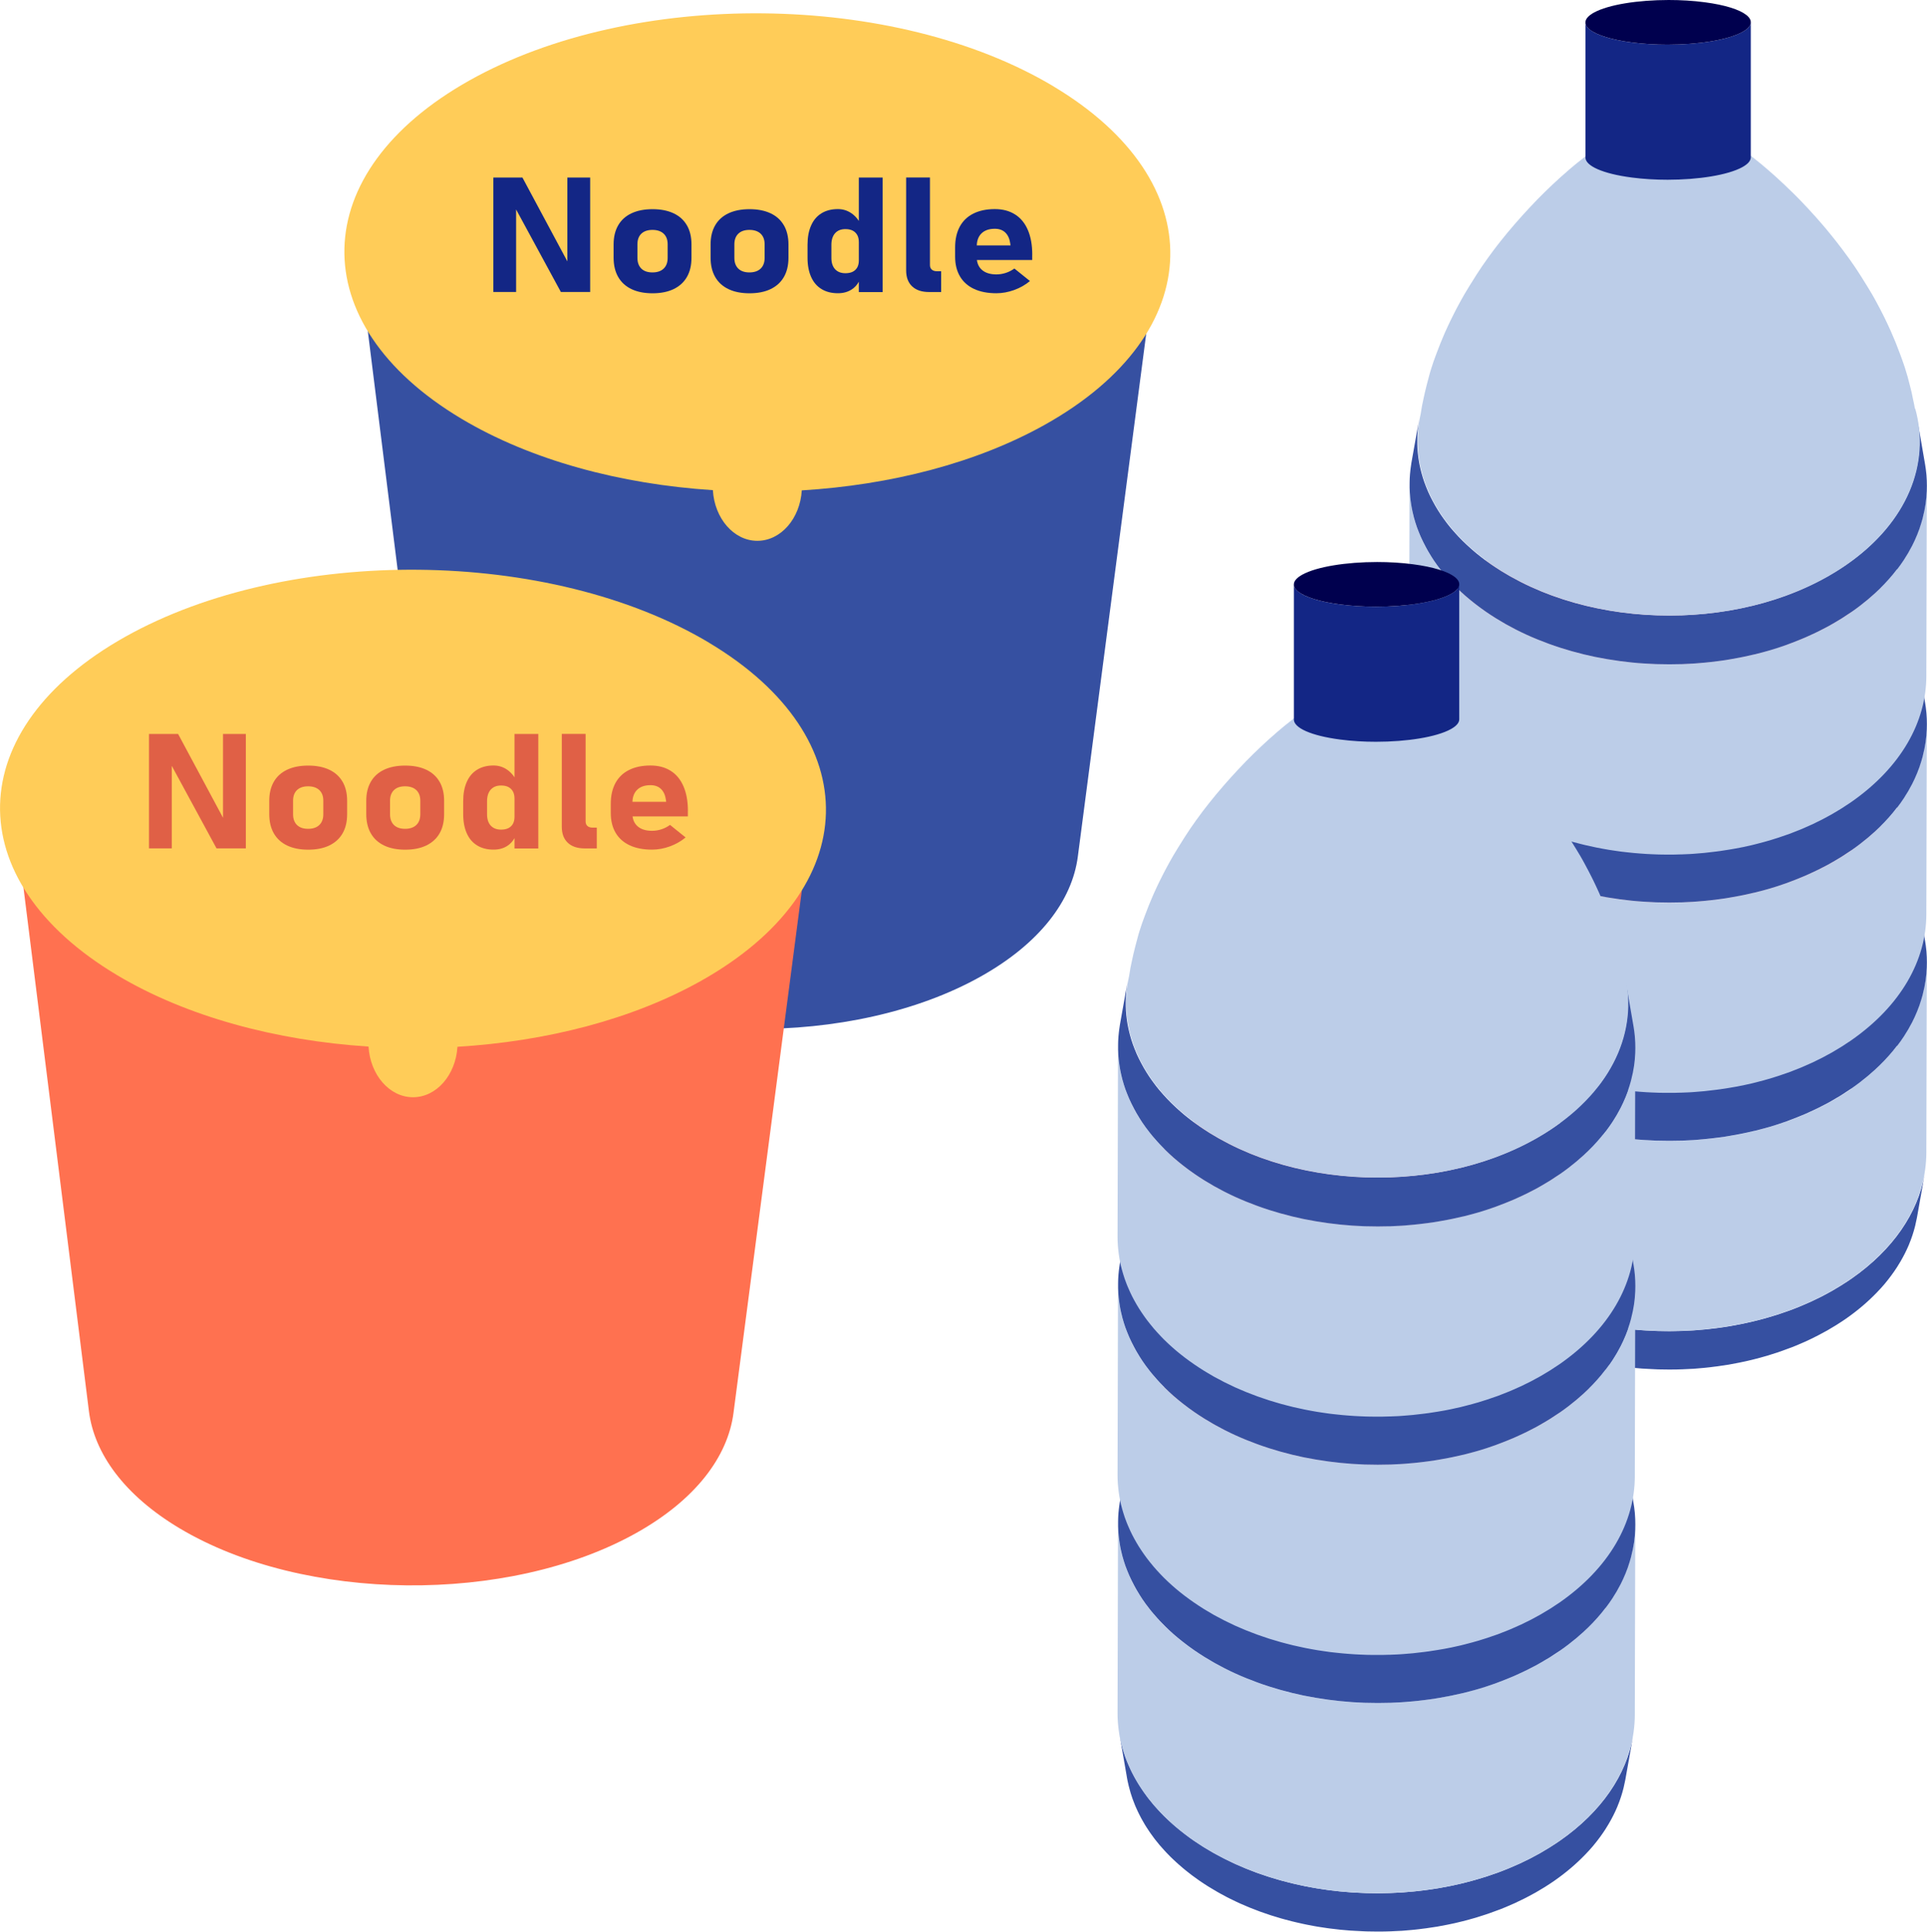 <?xml version="1.0" encoding="UTF-8"?><svg id="_レイヤー_2" xmlns="http://www.w3.org/2000/svg" width="456.37" height="457.57" viewBox="0 0 456.37 457.57"><g id="_レイヤー_1-2"><path d="m245.72,92.68c-37.7,21.16-97.98,20.55-134.62-1.36-9.14-5.46-15.95-11.74-20.43-18.4-.75-1.11-1.43-2.23-2.05-3.36-.21-.38-.41-.76-.6-1.13-1.92-3.79-3.12-7.67-3.61-11.58h0s0,0,0,0c6.07,48.55,12.14,97.09,18.2,145.64,1.26,10.04,8.39,19.91,21.45,27.72,29.46,17.61,77.92,18.1,108.23,1.09,13.94-7.82,21.61-17.98,22.97-28.38l19.03-145.53c-1.69,12.94-11.24,25.58-28.57,35.3Z" style="fill:#3650a1; stroke-width:0px;"/><path d="m249.49,20.45c-37.65-22.51-99.57-23.13-138.3-1.4-38.73,21.73-39.61,57.6-1.96,80.11,16.53,9.88,37.73,15.54,59.6,16.95.39,6.7,4.96,12,10.53,12s10.12-5.27,10.53-11.95c20.96-1.27,41.35-6.45,57.64-15.59,38.73-21.73,39.61-57.6,1.96-80.11Z" style="fill:#ffcc58; stroke-width:0px;"/><polygon points="139.77 42.06 139.77 69.16 132.83 69.16 122.23 49.62 122.23 69.16 116.84 69.16 116.84 42.06 123.73 42.06 134.37 61.92 134.37 42.06 139.77 42.06" style="fill:#132685; stroke-width:0px;"/><path d="m162.68,53.37c.72,1.25,1.08,2.75,1.08,4.51v3.21c0,1.76-.36,3.27-1.08,4.52-.72,1.25-1.77,2.2-3.15,2.87-1.38.66-3.05.99-4.99.99s-3.61-.33-4.99-.99c-1.38-.66-2.43-1.62-3.15-2.88-.72-1.26-1.08-2.78-1.08-4.56v-3.15c0-1.76.36-3.26,1.08-4.51.72-1.25,1.77-2.2,3.15-2.85,1.38-.65,3.04-.98,4.99-.98s3.61.33,4.99.98c1.38.65,2.43,1.6,3.15,2.85Zm-4.56,7.71v-3.21c0-1.08-.31-1.92-.95-2.52-.63-.59-1.52-.89-2.65-.89s-2,.3-2.63.89c-.62.6-.93,1.44-.93,2.52v3.21c0,1.09.31,1.94.93,2.55.62.6,1.49.9,2.63.9s2.02-.3,2.65-.9c.63-.6.95-1.45.95-2.55" style="fill:#132685; stroke-width:0px;"/><path d="m185.65,53.37c.72,1.25,1.08,2.75,1.08,4.51v3.21c0,1.76-.36,3.27-1.08,4.52-.72,1.25-1.77,2.2-3.15,2.87-1.38.66-3.04.99-4.99.99s-3.62-.33-4.99-.99c-1.38-.66-2.43-1.62-3.15-2.88-.72-1.26-1.08-2.78-1.08-4.56v-3.15c0-1.76.36-3.26,1.08-4.51.72-1.25,1.77-2.2,3.15-2.85,1.38-.65,3.04-.98,4.99-.98s3.61.33,4.99.98c1.38.65,2.43,1.6,3.15,2.85Zm-4.56,7.71v-3.21c0-1.08-.32-1.92-.95-2.52-.63-.59-1.52-.89-2.66-.89s-2,.3-2.62.89c-.62.6-.94,1.44-.94,2.52v3.21c0,1.09.31,1.94.93,2.55.62.6,1.5.9,2.63.9s2.03-.3,2.66-.9c.63-.6.95-1.45.95-2.55" style="fill:#132685; stroke-width:0px;"/><path d="m203.4,42.06h5.64v27.12h-5.64v-2.45c-.43.77-1,1.4-1.73,1.86-.91.58-1.98.87-3.23.87-1.51,0-2.8-.33-3.88-.99-1.08-.66-1.9-1.61-2.46-2.87-.56-1.25-.85-2.76-.85-4.52v-3.1c0-1.78.28-3.3.85-4.57.56-1.27,1.38-2.23,2.46-2.89,1.08-.66,2.37-.99,3.88-.99,1.14,0,2.18.31,3.12.93.72.47,1.33,1.1,1.84,1.87v-10.28Zm0,19.66v-4.35c0-.66-.12-1.22-.37-1.68-.25-.46-.61-.81-1.08-1.06-.47-.24-1.04-.36-1.72-.36-1.06,0-1.87.32-2.46.98-.58.65-.87,1.57-.87,2.75v3.08c0,1.16.29,2.05.87,2.69.59.63,1.4.95,2.46.95.67,0,1.25-.12,1.72-.35.47-.24.83-.58,1.08-1.03.24-.45.37-.99.37-1.62" style="fill:#132685; stroke-width:0px;"/><path d="m220.24,42.06v20.72c0,.47.15.84.44,1.09.29.26.72.38,1.26.38h.95v4.92h-2.88c-1.71,0-3.05-.45-3.99-1.34-.95-.89-1.42-2.16-1.42-3.79v-21.99h5.64Z" style="fill:#132685; stroke-width:0px;"/><path d="m244.46,60.32v1.27h-13.1c.13.97.52,1.75,1.18,2.33.81.72,1.96,1.08,3.43,1.08.75,0,1.5-.12,2.24-.36.74-.24,1.41-.59,2.02-1.04l3.69,2.97c-1.11.92-2.36,1.63-3.75,2.13-1.39.5-2.79.76-4.2.76-2.06,0-3.82-.34-5.28-1.02-1.46-.68-2.58-1.67-3.34-2.97-.77-1.3-1.15-2.86-1.15-4.69v-2.18c0-1.91.37-3.55,1.1-4.91.73-1.35,1.8-2.39,3.21-3.09,1.41-.71,3.11-1.07,5.09-1.07,1.87,0,3.46.42,4.8,1.27,1.33.84,2.34,2.07,3.03,3.69.69,1.61,1.04,3.55,1.04,5.83Zm-13.14-2.18h8l-.06-.45c-.15-1.12-.54-1.98-1.16-2.59-.62-.61-1.46-.91-2.5-.91-1.36,0-2.41.37-3.16,1.1-.7.69-1.07,1.64-1.11,2.86" style="fill:#132685; stroke-width:0px;"/><path d="m438.47,302.9c-.66.46-1.34.91-2.03,1.34-.17.11-.35.22-.52.33-.67.42-1.35.82-2.04,1.22-.02.01-.04.03-.07.04-.71.4-1.43.79-2.16,1.17-.18.1-.37.19-.56.28-.7.35-1.4.69-2.11,1.02-.04.02-.09.04-.13.06-.75.34-1.51.67-2.28.99-.19.08-.39.16-.58.24-.75.3-1.49.6-2.25.87-.08.03-.16.05-.23.08-.8.29-1.6.56-2.41.83-.05.02-.11.04-.16.05-.73.23-1.46.45-2.2.66-.38.11-.76.21-1.13.32-.51.14-1.02.27-1.53.4-.38.1-.76.19-1.15.28-.57.13-1.14.26-1.71.38-.28.06-.56.12-.84.18-.78.16-1.57.31-2.35.44-.09.01-.17.03-.26.05-.86.15-1.72.27-2.59.39-.25.03-.5.06-.75.1-.66.08-1.32.16-1.98.23-.24.02-.47.05-.71.07-.87.08-1.73.16-2.6.22-.09,0-.17,0-.26.01-.79.05-1.58.09-2.37.12-.24,0-.49.02-.73.02-.74.02-1.49.03-2.23.04-.14,0-.28,0-.42,0-.87,0-1.73-.02-2.6-.04-.23,0-.46-.02-.69-.03-.68-.03-1.36-.06-2.04-.1-.23-.01-.47-.03-.7-.04-.69-.05-1.37-.11-2.06-.17-.24-.02-.48-.04-.72-.06-.91-.09-1.82-.2-2.72-.32-.2-.03-.4-.06-.6-.09-.71-.1-1.41-.2-2.11-.32-.32-.05-.64-.11-.96-.17-.58-.1-1.16-.21-1.74-.32-.35-.07-.69-.14-1.04-.22-.55-.12-1.1-.24-1.64-.37-.35-.08-.69-.16-1.04-.25-.55-.14-1.1-.28-1.65-.43-.33-.09-.65-.17-.98-.27-.6-.17-1.2-.36-1.8-.54-.26-.08-.52-.16-.77-.24-.85-.27-1.69-.56-2.53-.86-.12-.04-.24-.09-.36-.14-.71-.26-1.42-.53-2.12-.82-.28-.11-.56-.23-.83-.35-.54-.23-1.07-.45-1.6-.69-.31-.14-.61-.28-.92-.43-.49-.23-.98-.47-1.47-.71-.31-.15-.62-.31-.92-.47-.48-.25-.96-.51-1.44-.77-.29-.16-.58-.32-.87-.48-.51-.29-1.01-.59-1.51-.89-.24-.15-.48-.29-.72-.44-.73-.46-1.45-.93-2.15-1.41-.6-.41-1.18-.83-1.74-1.26-.18-.14-.36-.28-.54-.42-.38-.29-.75-.58-1.12-.88-.21-.17-.41-.34-.61-.51-.33-.28-.65-.55-.97-.83-.2-.18-.4-.36-.6-.54-.31-.28-.61-.56-.9-.84-.19-.18-.38-.36-.56-.54-.3-.3-.59-.6-.88-.9-.16-.17-.32-.34-.48-.5-.34-.37-.67-.74-.99-1.11-.09-.11-.19-.21-.28-.32-.41-.48-.8-.97-1.18-1.46-.1-.13-.19-.26-.29-.4-.27-.36-.54-.72-.79-1.09-.13-.18-.25-.37-.37-.55-.21-.32-.43-.64-.63-.96-.13-.2-.25-.4-.37-.6-.19-.31-.37-.63-.55-.94-.11-.2-.23-.41-.34-.61-.17-.32-.34-.65-.5-.97-.1-.2-.2-.39-.29-.59-.17-.36-.33-.73-.49-1.09-.07-.16-.14-.32-.21-.48-.22-.52-.42-1.05-.61-1.58-.03-.07-.05-.15-.07-.22-.16-.46-.31-.91-.44-1.37-.05-.17-.09-.34-.14-.51-.1-.36-.2-.72-.28-1.08-.05-.2-.09-.4-.14-.6-.1-.45-.2-.9-.27-1.35l1.35,7.8c.02.12.04.24.06.35l.22,1.26c.01.08.03.16.04.23l.09.55c.05.26.1.53.15.79.03.17.08.35.12.52.04.19.08.39.13.58.08.35.18.7.28,1.05.05.17.09.33.14.5.01.05.03.1.04.15.12.4.25.79.39,1.19.02.07.04.14.07.21.18.51.38,1.02.59,1.53.06.15.14.31.2.46.15.36.31.71.48,1.06.09.19.19.38.28.57.16.32.32.63.49.95.11.2.22.39.33.59.17.31.35.61.53.92.12.19.24.39.36.58.2.31.4.62.61.93.12.18.24.36.36.53.25.36.51.71.77,1.06.1.13.19.26.28.38.37.48.75.95,1.14,1.41.09.1.18.2.27.3.31.36.63.73.97,1.09.15.16.31.32.46.49.28.3.57.59.86.88.18.18.36.35.54.52.29.28.58.55.88.82.19.18.39.35.58.52.31.27.62.54.94.81.2.16.39.33.59.49.35.29.72.57,1.08.85.18.14.35.27.53.41.55.41,1.11.82,1.69,1.22.68.47,1.38.93,2.08,1.37.23.14.47.28.7.42.48.29.97.59,1.46.87.28.16.56.31.84.47.46.25.93.5,1.39.75.3.15.59.3.89.45.47.24.95.46,1.43.69.3.14.59.28.89.41.51.23,1.03.45,1.56.67.27.11.54.23.81.34.68.28,1.37.54,2.07.8.11.04.23.09.34.13.81.29,1.63.57,2.45.84.25.08.5.15.75.23.58.18,1.16.36,1.75.53.31.09.63.17.95.26.53.14,1.07.29,1.6.42.34.08.67.16,1.01.24.53.12,1.06.24,1.59.36.34.07.67.14,1.01.21.56.11,1.12.22,1.68.32.31.05.62.11.93.16.68.11,1.37.22,2.05.31.19.03.38.06.57.08.88.12,1.76.22,2.64.31.23.02.47.04.71.06.54.05,1.07.1,1.61.14.13,0,.26.02.38.02.23.02.45.03.68.04.66.04,1.32.07,1.98.1.22,0,.45.02.67.03.12,0,.25.01.37.01.72.02,1.43.03,2.15.03.13,0,.27,0,.4,0,.49,0,.99,0,1.48-.01.23,0,.46-.02.69-.02.24,0,.47-.01.71-.02.77-.03,1.54-.07,2.3-.11.08,0,.17,0,.25-.01.02,0,.04,0,.07,0,.82-.06,1.64-.13,2.46-.21.23-.02.46-.05.69-.07.31-.03.62-.06.92-.1.33-.04.66-.09,1-.13.24-.03.49-.06.73-.09.83-.11,1.65-.24,2.47-.37.01,0,.03,0,.04,0,.09-.01.17-.03.26-.05.76-.13,1.52-.27,2.28-.43.27-.05.54-.11.81-.17.35-.07.7-.14,1.04-.22.21-.05.41-.1.62-.15.37-.09.75-.18,1.12-.27.5-.13.99-.26,1.49-.39.37-.1.73-.2,1.1-.31.19-.06.38-.1.57-.16.23-.07.46-.15.69-.22.56-.17,1.11-.35,1.66-.53.39-.13.78-.26,1.16-.4.55-.19,1.09-.39,1.63-.6.23-.09.47-.17.71-.26.21-.08.41-.17.62-.25.19-.08.38-.15.57-.23.74-.31,1.48-.63,2.21-.96.04-.02.08-.04.12-.06.69-.32,1.38-.65,2.05-1,.18-.09.36-.18.54-.27.71-.37,1.41-.74,2.1-1.13.02-.01.04-.02.06-.03.67-.38,1.33-.78,1.98-1.18.17-.11.34-.21.51-.32.67-.42,1.32-.85,1.97-1.3,2.8-1.95,5.24-4.04,7.36-6.25.63-.65,1.24-1.31,1.8-1.98.05-.05.09-.11.13-.16,1.04-1.25,1.98-2.53,2.82-3.83.28-.43.55-.87.8-1.31.76-1.3,1.43-2.61,1.99-3.95.03-.08.06-.15.09-.23.59-1.42,1.06-2.87,1.42-4.32.13-.52.24-1.05.34-1.57.02-.13.06-.25.08-.38,0,0,0,0,0,0l1.81-10.18c-1.6,9.03-7.38,17.76-17.34,24.69Z" style="fill:#3650a1; stroke-width:0px;"/><path d="m438.57,257.84c-.73.51-1.47,1-2.23,1.47-.25.16-.51.31-.76.46-.51.31-1.02.62-1.54.92-.31.18-.63.34-.95.52-.47.26-.95.52-1.43.77-.34.18-.69.34-1.04.51-.46.23-.92.46-1.39.67-.53.25-1.08.48-1.62.72-.35.15-.69.31-1.04.45-.62.26-1.25.49-1.87.73-.29.11-.57.23-.86.33-.17.06-.35.12-.52.18-.66.24-1.32.47-1.99.68-.3.1-.6.19-.89.28-.57.18-1.15.35-1.73.52-.26.07-.51.15-.77.22-.64.18-1.29.35-1.94.51-.2.05-.4.1-.6.15-.82.2-1.64.38-2.47.55-.19.04-.38.08-.58.11-.71.14-1.41.27-2.13.4-.17.03-.35.06-.52.09-.84.14-1.68.27-2.52.38-.17.02-.34.04-.5.07-.77.1-1.55.19-2.33.27-.12.01-.23.03-.35.04-.85.08-1.7.15-2.56.21-.19.01-.37.02-.56.04-.86.05-1.72.1-2.58.13-.08,0-.16,0-.25,0-.7.02-1.39.03-2.09.03-.52,0-1.03,0-1.55,0-.48,0-.95-.01-1.43-.02-.52-.01-1.03-.03-1.55-.06-.48-.02-.95-.04-1.43-.07-.52-.03-1.03-.07-1.55-.11-.47-.04-.95-.07-1.42-.12-.52-.05-1.03-.11-1.54-.16-.47-.05-.94-.1-1.41-.16-.51-.07-1.02-.14-1.54-.22-.47-.07-.93-.14-1.39-.21-.51-.08-1.02-.18-1.53-.27-.46-.08-.92-.17-1.38-.26-.51-.1-1.01-.21-1.52-.32-.45-.1-.91-.2-1.35-.3-.5-.12-1-.25-1.5-.38-.44-.11-.89-.23-1.33-.35-.5-.14-1-.29-1.49-.44-.43-.13-.87-.25-1.3-.39-.5-.16-.99-.33-1.48-.5-.42-.14-.84-.28-1.26-.43-.49-.18-.98-.37-1.47-.56-.41-.16-.82-.31-1.22-.47-.49-.2-.97-.41-1.46-.62-.39-.17-.78-.33-1.17-.5-.49-.22-.97-.46-1.46-.7-.37-.18-.74-.35-1.1-.53-.5-.25-.99-.53-1.49-.79-.33-.18-.67-.35-1-.54-.54-.3-1.07-.63-1.6-.95-.27-.16-.55-.32-.81-.48-.79-.49-1.57-1-2.33-1.53-.36-.25-.71-.5-1.06-.75-.11-.08-.23-.17-.34-.25-.23-.17-.46-.34-.69-.51-.13-.1-.26-.2-.39-.3-.2-.16-.41-.32-.61-.48-.13-.11-.27-.22-.4-.32-.19-.16-.38-.31-.57-.47-.13-.11-.26-.22-.39-.33-.18-.16-.37-.32-.55-.48-.13-.11-.25-.22-.38-.34-.18-.16-.36-.33-.54-.49-.12-.11-.24-.22-.35-.33-.19-.18-.37-.35-.55-.53-.1-.1-.21-.2-.31-.3-.22-.22-.44-.44-.65-.67-.06-.06-.11-.12-.17-.17-.27-.28-.53-.57-.79-.85-.07-.08-.14-.16-.21-.24-.18-.21-.37-.41-.54-.62-.09-.11-.18-.22-.27-.33-.15-.18-.3-.36-.45-.55-.1-.12-.19-.24-.29-.36-.14-.17-.28-.35-.41-.52-.09-.12-.19-.25-.28-.37-.13-.17-.26-.35-.39-.52-.09-.12-.18-.25-.27-.37-.13-.18-.25-.36-.37-.54-.08-.12-.17-.24-.25-.37-.12-.19-.25-.38-.37-.57-.07-.11-.15-.23-.22-.34-.14-.22-.27-.44-.4-.66-.05-.09-.1-.17-.16-.26-.18-.31-.35-.61-.52-.92-.03-.06-.06-.12-.09-.17-.13-.25-.27-.5-.39-.75-.06-.11-.11-.22-.16-.33-.1-.2-.2-.4-.29-.6-.06-.12-.11-.25-.17-.37-.09-.19-.17-.38-.25-.57-.06-.13-.11-.26-.17-.39-.08-.19-.15-.37-.23-.56-.05-.13-.1-.26-.15-.4-.07-.19-.14-.38-.21-.57-.05-.13-.09-.26-.14-.39-.07-.2-.13-.39-.2-.59-.04-.12-.08-.25-.12-.37-.07-.21-.13-.43-.19-.64-.03-.11-.06-.21-.09-.32-.09-.31-.17-.62-.24-.93,0-.01,0-.02,0-.04-.08-.32-.15-.64-.22-.97-.02-.1-.04-.21-.06-.31-.04-.22-.09-.44-.12-.66-.02-.13-.04-.25-.06-.38-.03-.2-.06-.4-.09-.6-.02-.13-.04-.27-.05-.4-.02-.17-.04-.35-.06-.52-.03-.27-.05-.54-.08-.82,0-.12-.02-.23-.03-.35-.03-.39-.05-.77-.06-1.16-.01-.34-.02-.67-.02-1.01l-.11,45.06c0,.33,0,.66.01.99,0,0,0,0,0,.01.01.39.03.77.06,1.16,0,.12.02.23.03.35.02.27.05.55.08.82,0,.06.01.12.02.18.01.11.03.22.04.34.02.13.03.27.05.4.03.2.06.4.09.59.02.13.04.25.06.38.04.22.08.44.12.66.02.1.04.21.06.31.07.32.14.64.22.97,0,.01,0,.03.01.04.07.31.15.61.24.92.03.11.06.21.09.32.06.21.12.43.19.64.04.12.08.25.12.37.06.2.13.39.19.59.05.13.09.26.14.39.07.19.14.38.21.56.05.13.1.26.15.4.07.19.15.37.23.56.05.13.11.26.17.39.08.19.17.38.25.57.06.13.11.25.17.38.09.2.19.4.29.6.05.11.11.22.16.33.13.25.26.5.39.74.03.06.06.12.1.18.17.31.34.61.52.92.05.09.11.18.16.27.13.22.26.43.39.65.07.11.15.23.22.34.12.19.24.38.37.57.08.12.17.25.25.37.12.18.24.36.37.54.09.13.18.25.27.38.13.17.25.35.38.52.09.12.19.25.28.37.13.18.27.35.41.52.09.12.19.24.29.36.15.18.3.36.45.55.09.11.18.22.27.33.18.21.36.42.55.62.07.08.14.16.21.24.26.28.52.57.79.85.06.06.11.12.17.18.21.22.43.44.65.67.1.1.2.2.31.3.18.18.36.36.55.53.12.11.24.22.35.33.18.16.35.33.54.49.13.11.25.22.38.34.18.16.36.32.55.48.13.11.26.22.39.33.19.16.38.31.57.47.13.11.27.22.4.32.2.16.4.32.61.48.13.1.26.2.39.3.23.17.46.34.69.51.11.08.22.17.34.25.35.25.7.5,1.06.75.76.53,1.54,1.03,2.33,1.53.26.16.54.32.8.48.53.32,1.06.64,1.61.95.33.18.66.36,1,.53.5.27.99.54,1.49.79.36.18.73.35,1.1.53.49.23.97.47,1.46.7.38.17.78.34,1.16.5.49.21.97.42,1.46.62.4.16.81.31,1.22.47.49.19.97.38,1.47.56.42.15.84.29,1.26.43.49.17.98.34,1.48.5.43.14.86.26,1.3.39.5.15.99.3,1.49.44.44.12.89.23,1.33.35.5.13,1,.26,1.5.38.45.11.9.2,1.35.3.51.11,1.01.22,1.52.33.46.09.91.17,1.37.26.51.09,1.02.19,1.53.27.46.08.93.14,1.39.21.51.08,1.03.15,1.54.22.47.06.94.11,1.41.16.51.06,1.03.11,1.54.16.47.04.94.08,1.42.12.52.04,1.03.08,1.55.11.47.03.95.05,1.42.07.52.02,1.03.04,1.55.06.48.01.95.02,1.43.02.52,0,1.04,0,1.55,0,.21,0,.42,0,.63,0,.49,0,.97-.02,1.46-.04.08,0,.16,0,.25,0,.64-.02,1.27-.05,1.91-.08.22-.01.45-.03.67-.04.19-.01.37-.02.56-.04.8-.06,1.6-.12,2.39-.2.05,0,.11-.01.16-.02.12-.01.23-.03.35-.04.78-.08,1.55-.17,2.32-.27.17-.02.34-.04.51-.07.11-.01.22-.03.33-.04.73-.1,1.46-.22,2.19-.34.17-.03.35-.06.52-.09.35-.06.7-.12,1.05-.18.36-.07.72-.14,1.08-.21.19-.04.39-.08.58-.11.75-.16,1.5-.32,2.25-.5.08-.02.15-.04.23-.06.2-.05.4-.1.6-.15.65-.16,1.3-.33,1.94-.51.26-.07.51-.14.77-.22.2-.06.41-.11.61-.17.37-.11.74-.23,1.11-.35.3-.09.6-.18.9-.28.67-.22,1.33-.45,1.98-.68.17-.06.35-.12.53-.18.03,0,.05-.02.08-.03.26-.1.51-.2.77-.3.63-.24,1.26-.48,1.88-.74.35-.14.69-.3,1.04-.45.54-.24,1.09-.47,1.62-.72.08-.04.16-.07.23-.1.39-.18.77-.38,1.15-.57.35-.17.7-.34,1.04-.51.48-.25.95-.51,1.43-.77.32-.17.64-.34.95-.52.52-.3,1.03-.61,1.54-.92.25-.15.51-.3.76-.46.76-.48,1.5-.97,2.23-1.47,11.85-8.25,17.78-19.04,17.8-29.84l.11-45.06c-.03,10.81-5.96,21.6-17.8,29.84Z" style="fill:#bccde8; stroke-width:0px;"/><path d="m449.3,247.75c.57-.74,1.1-1.49,1.6-2.25.72-1.1,1.37-2.22,1.95-3.35.21-.42.42-.84.61-1.26.21-.45.4-.89.58-1.34.21-.5.4-1.01.58-1.52,0,0,0-.02,0-.03.26-.76.5-1.52.7-2.28.02-.09.04-.17.06-.26.28-1.07.5-2.15.66-3.23.15-1.02.24-2.04.28-3.06.03-.81.03-1.62,0-2.43-.02-.4-.04-.79-.07-1.19,0-.12-.01-.24-.03-.36,0-.03,0-.06-.01-.09-.07-.75-.17-1.5-.3-2.25-.59-3.4-1.17-6.79-1.76-10.19,2.09,12.1-3.52,24.69-16.86,33.97-.65.45-1.31.89-1.99,1.31-.13.08-.26.17-.39.25-.65.41-1.32.8-1.99,1.19-.13.07-.25.14-.38.21-.47.26-.94.51-1.41.76-.45.24-.9.47-1.36.7-.38.19-.76.37-1.14.55-.46.22-.93.43-1.4.64-.43.19-.86.38-1.29.56-.29.12-.58.24-.88.36-.52.21-1.04.41-1.56.61-.28.1-.55.21-.83.31-.76.27-1.52.54-2.3.79-.09.03-.18.06-.27.08-.71.23-1.43.44-2.15.65-.2.06-.39.11-.59.17-.78.22-1.57.43-2.36.62-.01,0-.03,0-.04,0-.81.2-1.62.38-2.44.55-.18.04-.36.07-.53.11-.8.16-1.6.31-2.4.45-.13.02-.26.04-.4.06-.79.13-1.58.25-2.37.36-.07.01-.15.02-.22.03-.83.11-1.67.21-2.5.29-.15.02-.3.03-.45.05-.82.08-1.64.15-2.46.2-.14,0-.29.02-.43.03-.84.05-1.69.1-2.53.13-.08,0-.15,0-.23,0-.84.03-1.67.04-2.51.04-.08,0-.17,0-.25,0-.84,0-1.69-.02-2.53-.04-.15,0-.29,0-.44-.01-.82-.03-1.65-.07-2.47-.12-.15,0-.3-.02-.44-.03-.84-.06-1.67-.13-2.51-.21-.09,0-.18-.02-.27-.03-.83-.09-1.66-.18-2.49-.29-.07,0-.13-.02-.2-.02-.84-.11-1.67-.24-2.5-.38-.14-.02-.28-.05-.42-.07-.81-.14-1.61-.29-2.41-.45-.15-.03-.29-.06-.44-.09-.81-.17-1.61-.35-2.41-.54-.1-.02-.2-.05-.29-.07-.81-.2-1.61-.41-2.4-.63-.05-.01-.09-.02-.14-.04-.81-.23-1.6-.47-2.4-.72-.13-.04-.26-.08-.38-.12-.76-.25-1.52-.51-2.27-.78-.14-.05-.28-.1-.42-.15-.76-.28-1.5-.57-2.25-.87-.1-.04-.2-.08-.3-.13-.76-.31-1.51-.64-2.26-.98-.02,0-.04-.02-.07-.03-.75-.34-1.49-.7-2.22-1.07-.11-.06-.22-.11-.33-.17-.7-.36-1.39-.73-2.07-1.11-.13-.07-.25-.14-.38-.21-.68-.39-1.35-.78-2.01-1.19-.1-.06-.2-.12-.29-.19-.69-.44-1.37-.88-2.04-1.34-.4-.28-.79-.55-1.17-.83-.13-.09-.25-.18-.37-.28-.26-.19-.51-.38-.76-.58-.14-.11-.28-.22-.42-.33-.23-.18-.45-.36-.68-.54-.14-.12-.28-.23-.42-.35-.22-.18-.43-.36-.64-.55-.14-.12-.27-.23-.4-.35-.22-.19-.43-.38-.64-.58-.12-.11-.24-.22-.36-.33-.25-.23-.49-.46-.73-.7-.08-.07-.15-.15-.23-.22-.31-.31-.61-.62-.91-.93-.08-.08-.15-.16-.22-.24-.22-.24-.44-.47-.65-.71-.1-.12-.2-.23-.31-.35-.18-.2-.36-.41-.53-.61-.11-.13-.21-.25-.32-.38-.16-.2-.32-.4-.48-.6-.1-.13-.2-.26-.3-.39-.16-.2-.31-.41-.46-.62-.09-.12-.19-.25-.28-.38-.16-.23-.32-.45-.48-.68-.07-.11-.15-.21-.22-.32-.22-.33-.44-.67-.65-1.01,0-.02-.02-.03-.03-.05-.2-.32-.39-.65-.58-.97-.06-.11-.13-.22-.19-.34-.13-.23-.26-.46-.38-.69-.07-.13-.14-.26-.21-.4-.11-.21-.22-.43-.33-.64-.07-.14-.13-.28-.2-.41-.1-.21-.2-.43-.3-.64-.06-.14-.12-.27-.18-.41-.1-.23-.19-.45-.28-.68-.05-.12-.1-.25-.15-.37-.11-.27-.21-.55-.31-.82-.03-.08-.06-.16-.09-.24-.12-.35-.24-.71-.35-1.06-.03-.09-.05-.19-.08-.28-.08-.26-.16-.53-.23-.79-.04-.13-.07-.26-.1-.39-.06-.23-.12-.46-.17-.68-.03-.14-.06-.28-.09-.42-.05-.22-.09-.44-.14-.66-.03-.14-.05-.28-.08-.43-.04-.22-.08-.45-.11-.68-.02-.14-.04-.27-.06-.41-.03-.25-.06-.49-.09-.74-.01-.11-.03-.23-.04-.34-.04-.36-.07-.72-.09-1.08,0-.03,0-.05,0-.08-.02-.34-.04-.67-.04-1,0-.12,0-.24,0-.36,0-.24,0-.47,0-.71,0-.19,0-.38.01-.57,0-.19.01-.39.02-.58,0-.19.02-.38.04-.57.01-.19.03-.38.04-.58.02-.2.04-.4.06-.6.02-.19.04-.37.07-.56.03-.2.06-.4.09-.6.04-.24.07-.47.11-.71l-1.81,10.18c-.02.1-.04.2-.05.31-.02.14-.04.28-.06.43-.03.2-.06.41-.09.61-.03.19-.05.39-.07.58-.02.21-.05.41-.06.62,0,.06-.01.11-.02.17-.01.14-.02.28-.03.43-.01.2-.03.39-.04.59,0,.2-.02.4-.02.6,0,.2-.01.39-.01.59,0,.06,0,.11,0,.17,0,.19,0,.38,0,.56,0,.12,0,.25,0,.37,0,.35.02.69.05,1.04,0,.02,0,.05,0,.07.02.37.06.74.09,1.11.01.12.03.23.04.35.03.26.06.51.1.77.02.14.04.28.06.42.04.23.07.46.11.69.03.15.05.29.08.44.04.23.09.45.14.68.03.15.06.29.1.43.05.24.11.47.17.71.03.13.07.27.1.4.07.27.15.54.24.82.03.09.05.19.08.28.11.37.23.73.36,1.09.03.08.06.16.09.24.1.28.21.56.32.84.05.13.1.26.16.39.09.23.19.47.29.7.06.14.12.28.19.42.1.22.2.44.31.66.07.14.14.28.21.43.11.22.22.44.34.66.07.14.14.27.21.41.13.24.26.47.39.71.07.12.13.23.2.35.2.34.4.67.61,1.01,0,.01.01.02.02.04.22.35.44.69.67,1.04.07.11.15.22.23.33.16.23.32.47.49.7.09.13.19.26.29.39.16.21.31.42.48.63.1.13.21.27.31.4.16.21.33.41.5.62.11.13.22.26.33.39.18.21.36.42.55.63.1.12.21.24.31.36.22.25.45.49.67.73.08.08.15.16.23.24.31.32.62.64.94.96.08.08.16.15.23.23.25.24.5.48.75.72.12.11.24.22.37.34.22.2.44.4.66.6.14.12.28.24.42.36.22.19.44.38.66.56.14.12.29.24.44.36.23.19.46.37.7.56.14.11.29.23.44.34.26.2.52.4.79.6.13.09.25.19.38.28.4.29.8.58,1.21.86.69.48,1.39.93,2.1,1.38.1.06.2.13.3.19.68.42,1.37.83,2.07,1.23.13.07.26.15.39.22.7.39,1.41.77,2.13,1.14.11.06.23.11.34.17.75.38,1.51.75,2.28,1.1.02.01.05.02.07.03.76.35,1.54.68,2.32,1,.1.04.21.09.31.13.76.31,1.54.61,2.31.89.14.05.29.11.43.16.77.28,1.55.55,2.34.8.13.04.26.08.39.13.82.26,1.64.51,2.47.74.05.01.09.03.14.04.82.23,1.65.44,2.48.65.1.02.2.05.3.08.82.2,1.65.38,2.49.56.15.03.3.06.45.09.82.17,1.65.32,2.48.46.14.02.29.05.43.07.86.14,1.71.27,2.57.39.07,0,.14.02.21.03.85.11,1.71.21,2.56.3.09,0,.18.02.28.03.86.08,1.72.16,2.58.21.15.01.3.02.46.03.85.05,1.69.1,2.54.13.15,0,.3,0,.45.01.87.03,1.74.04,2.61.04.09,0,.17,0,.26,0,.86,0,1.72-.02,2.58-.04.08,0,.16,0,.24,0,.87-.03,1.74-.07,2.61-.13.15,0,.3-.02.44-.03.14,0,.27-.02.41-.03.71-.05,1.42-.12,2.13-.19.16-.02.31-.03.46-.05.26-.03.52-.05.77-.08.6-.07,1.21-.14,1.81-.22.07-.01.15-.02.22-.03.46-.06.91-.13,1.37-.19.36-.06.72-.12,1.08-.18.13-.02.27-.04.4-.07.66-.11,1.32-.23,1.98-.36.17-.03.33-.07.5-.1.18-.04.37-.08.55-.11.84-.18,1.67-.36,2.5-.56,0,0,0,0,.01,0,.01,0,.03,0,.04,0,.82-.2,1.63-.41,2.44-.64.2-.06.41-.11.61-.17.2-.06.4-.11.59-.17.54-.16,1.08-.33,1.62-.5.09-.03.19-.06.28-.09.68-.22,1.35-.45,2.02-.69.11-.04.23-.09.34-.13.29-.1.57-.21.85-.32.54-.2,1.08-.41,1.61-.63.3-.12.6-.25.9-.37.22-.09.45-.18.67-.28.22-.1.44-.2.67-.3.48-.21.96-.43,1.44-.66.4-.19.79-.38,1.18-.57.47-.23.93-.47,1.4-.72.22-.11.44-.22.65-.34.27-.15.54-.3.8-.45.13-.07.26-.14.39-.22.69-.4,1.38-.8,2.05-1.22.14-.08.27-.17.4-.26.69-.44,1.38-.89,2.05-1.35.69-.48,1.36-.97,2.01-1.47,1.24-.95,2.41-1.93,3.5-2.93,1.54-1.41,2.94-2.88,4.19-4.39.36-.43.7-.86,1.03-1.3Z" style="fill:#3650a1; stroke-width:0px;"/><path d="m437.05,188.28c-23.29-16.11-60.95-16.11-84.1,0-23.15,16.11-23.02,42.23.28,58.34,23.29,16.11,60.95,16.11,84.09,0,23.15-16.11,23.02-42.24-.27-58.35Z" style="fill:#f2d3d8; stroke-width:0px;"/><path d="m438.57,201.4c-.73.51-1.47,1-2.23,1.47-.25.16-.51.31-.76.46-.51.31-1.02.62-1.54.92-.31.18-.63.34-.95.52-.47.26-.95.52-1.43.77-.34.18-.69.34-1.04.51-.46.23-.92.46-1.39.67-.53.25-1.08.48-1.62.72-.35.15-.69.31-1.04.45-.62.26-1.25.49-1.87.73-.29.11-.57.23-.86.33-.17.06-.35.12-.52.18-.66.24-1.32.47-1.99.68-.3.1-.6.19-.89.28-.57.18-1.15.35-1.73.52-.26.07-.51.15-.77.22-.64.18-1.29.35-1.94.51-.2.05-.4.1-.6.15-.82.2-1.64.38-2.47.55-.19.04-.38.08-.58.11-.71.14-1.41.27-2.13.4-.17.03-.35.06-.52.09-.84.14-1.68.27-2.52.38-.17.02-.34.04-.5.07-.77.1-1.55.19-2.33.27-.12.01-.23.03-.35.04-.85.08-1.7.15-2.56.21-.19.01-.37.02-.56.04-.86.05-1.72.1-2.58.13-.08,0-.16,0-.25,0-.7.02-1.39.03-2.09.03-.52,0-1.03,0-1.55,0-.48,0-.95-.01-1.43-.02-.52-.01-1.03-.03-1.55-.06-.48-.02-.95-.04-1.43-.07-.52-.03-1.03-.07-1.55-.11-.47-.04-.95-.07-1.42-.12-.52-.05-1.03-.11-1.54-.16-.47-.05-.94-.1-1.41-.16-.51-.07-1.02-.14-1.54-.22-.47-.07-.93-.14-1.39-.21-.51-.08-1.02-.18-1.53-.27-.46-.08-.92-.17-1.38-.26-.51-.1-1.01-.21-1.52-.32-.45-.1-.91-.2-1.35-.3-.5-.12-1-.25-1.5-.38-.44-.11-.89-.23-1.33-.35-.5-.14-1-.29-1.49-.44-.43-.13-.87-.25-1.3-.39-.5-.16-.99-.33-1.48-.5-.42-.14-.84-.28-1.26-.43-.49-.18-.98-.37-1.47-.56-.41-.16-.82-.31-1.22-.47-.49-.2-.97-.41-1.46-.62-.39-.17-.78-.33-1.17-.5-.49-.22-.97-.46-1.46-.7-.37-.18-.74-.35-1.1-.53-.5-.25-.99-.53-1.49-.79-.33-.18-.67-.35-1-.53-.54-.3-1.07-.63-1.6-.95-.27-.16-.55-.32-.81-.48-.79-.49-1.57-1-2.33-1.53-.36-.25-.71-.5-1.06-.75-.11-.08-.23-.17-.34-.25-.23-.17-.46-.34-.69-.51-.13-.1-.26-.2-.39-.3-.2-.16-.41-.32-.61-.48-.13-.11-.27-.22-.4-.32-.19-.16-.38-.31-.57-.47-.13-.11-.26-.22-.39-.33-.18-.16-.37-.32-.55-.48-.13-.11-.25-.22-.38-.34-.18-.16-.36-.33-.54-.49-.12-.11-.24-.22-.35-.33-.19-.18-.37-.35-.55-.53-.1-.1-.21-.2-.31-.3-.22-.22-.44-.44-.65-.67-.06-.06-.11-.12-.17-.17-.27-.28-.53-.57-.79-.85-.07-.08-.14-.16-.21-.24-.18-.21-.37-.41-.54-.62-.09-.11-.18-.22-.27-.33-.15-.18-.3-.36-.45-.55-.1-.12-.19-.24-.29-.36-.14-.17-.28-.35-.41-.52-.09-.12-.19-.25-.28-.37-.13-.17-.26-.35-.39-.52-.09-.12-.18-.25-.27-.37-.13-.18-.25-.36-.37-.54-.08-.12-.17-.24-.25-.37-.12-.19-.25-.38-.37-.57-.07-.11-.15-.23-.22-.34-.14-.22-.27-.44-.4-.66-.05-.09-.1-.17-.16-.26-.18-.31-.35-.61-.52-.92-.03-.06-.06-.12-.09-.17-.13-.25-.27-.5-.39-.75-.06-.11-.11-.22-.16-.33-.1-.2-.2-.4-.29-.6-.06-.12-.11-.25-.17-.37-.09-.19-.17-.38-.25-.57-.06-.13-.11-.26-.17-.39-.08-.19-.15-.37-.23-.56-.05-.13-.1-.26-.15-.4-.07-.19-.14-.38-.21-.57-.05-.13-.09-.26-.14-.39-.07-.2-.13-.39-.2-.59-.04-.12-.08-.25-.12-.37-.07-.21-.13-.43-.19-.64-.03-.1-.06-.21-.09-.32-.09-.31-.17-.62-.24-.93,0-.01,0-.02,0-.04-.08-.32-.15-.64-.22-.97-.02-.1-.04-.21-.06-.31-.04-.22-.09-.44-.12-.66-.02-.13-.04-.25-.06-.38-.03-.2-.06-.4-.09-.6-.02-.13-.04-.27-.05-.4-.02-.17-.04-.35-.06-.52-.03-.27-.05-.54-.08-.82,0-.12-.02-.23-.03-.35-.03-.39-.05-.77-.06-1.16-.01-.34-.02-.67-.02-1.01l-.11,45.06c0,.33,0,.66.01.99,0,0,0,0,0,.01.01.39.03.77.06,1.16,0,.12.02.23.03.35.02.27.05.55.08.82,0,.06.01.12.02.18.01.11.03.22.04.34.02.13.03.27.05.4.03.2.06.4.09.59.02.13.04.25.06.38.04.22.08.44.12.66.02.1.04.21.06.31.07.32.14.64.22.97,0,.01,0,.03.01.04.07.31.15.61.24.92.03.11.06.21.09.32.06.21.12.43.19.64.04.12.08.25.12.37.06.2.13.39.19.59.05.13.09.26.14.39.07.19.14.38.21.56.05.13.1.26.15.4.07.19.15.37.23.56.05.13.11.26.17.39.08.19.17.38.25.57.06.13.11.25.17.38.09.2.19.4.29.6.05.11.11.22.16.33.13.25.26.5.39.74.03.06.06.12.1.18.17.31.34.61.52.92.05.09.11.18.16.27.13.22.26.43.39.65.07.11.15.23.22.34.12.19.24.38.37.57.08.12.17.25.25.37.12.18.24.36.37.54.09.13.18.25.27.38.13.17.25.35.38.52.09.12.19.25.28.37.13.18.27.35.41.52.09.12.19.24.29.36.15.18.3.36.45.55.09.11.18.22.27.33.18.21.36.42.55.62.07.08.14.16.21.24.26.28.52.57.79.85.06.06.11.12.17.18.21.22.43.44.65.67.1.1.2.2.31.3.18.18.36.36.55.53.12.11.24.22.35.33.18.16.35.33.54.49.13.11.25.22.38.34.18.16.36.32.55.48.13.11.26.22.39.33.19.16.38.31.57.47.13.11.27.22.4.32.2.16.4.32.61.48.13.1.26.2.39.3.23.17.46.34.69.51.11.08.22.17.34.25.35.25.7.5,1.06.75.76.53,1.54,1.03,2.33,1.53.26.16.54.32.8.48.53.32,1.06.64,1.61.95.33.18.66.36,1,.53.5.27.99.54,1.49.79.36.18.73.35,1.1.53.49.23.97.47,1.46.7.38.17.78.34,1.16.5.49.21.97.42,1.46.62.4.16.81.31,1.22.47.49.19.97.38,1.47.56.42.15.84.29,1.26.43.49.17.98.34,1.48.5.43.14.86.26,1.3.39.5.15.99.3,1.49.44.44.12.89.23,1.33.35.5.13,1,.26,1.5.38.45.11.9.2,1.35.3.51.11,1.01.22,1.52.33.46.09.91.17,1.37.26.51.09,1.02.19,1.53.27.46.08.93.14,1.39.21.51.08,1.03.15,1.54.22.47.06.94.11,1.41.16.51.06,1.03.11,1.54.16.47.04.94.08,1.42.12.52.04,1.03.08,1.55.11.47.03.95.05,1.42.07.52.02,1.03.04,1.55.06.48.01.95.02,1.43.02.52,0,1.04,0,1.55,0,.21,0,.42,0,.63,0,.49,0,.97-.02,1.46-.04.08,0,.16,0,.25,0,.64-.02,1.27-.05,1.91-.08.22-.01.45-.03.67-.04.19-.01.37-.02.56-.04.8-.06,1.6-.12,2.39-.2.05,0,.11-.01.16-.02.12-.01.23-.03.35-.04.78-.08,1.55-.17,2.32-.27.17-.02.34-.04.51-.07.11-.01.22-.03.33-.04.73-.1,1.46-.22,2.19-.34.17-.03.35-.06.52-.09.35-.06.7-.12,1.05-.18.36-.07.72-.14,1.08-.21.19-.04.39-.08.58-.11.75-.16,1.5-.32,2.25-.5.08-.02.15-.04.23-.06.2-.05.4-.1.6-.15.65-.16,1.3-.33,1.94-.51.26-.07.51-.14.77-.22.2-.06.41-.11.61-.17.37-.11.74-.23,1.11-.35.3-.09.6-.18.9-.28.67-.22,1.33-.45,1.98-.68.17-.06.35-.12.53-.18.03,0,.05-.02.08-.03.26-.1.51-.2.77-.3.63-.24,1.26-.48,1.88-.74.35-.14.69-.3,1.04-.45.54-.24,1.09-.47,1.62-.72.08-.04.16-.07.23-.1.39-.18.77-.38,1.15-.57.35-.17.7-.34,1.04-.51.48-.25.95-.51,1.43-.77.32-.17.64-.34.95-.52.52-.3,1.03-.61,1.54-.92.25-.15.51-.3.76-.46.76-.48,1.5-.97,2.23-1.47,11.85-8.25,17.78-19.04,17.8-29.84l.11-45.06c-.03,10.81-5.96,21.6-17.8,29.84Z" style="fill:#bccde8; stroke-width:0px;"/><path d="m449.3,191.31c.57-.74,1.1-1.49,1.6-2.25.72-1.1,1.37-2.22,1.95-3.35.21-.42.42-.84.61-1.26.21-.45.4-.89.58-1.34.21-.5.4-1.01.58-1.52,0,0,0-.02,0-.03.26-.76.5-1.52.7-2.28.02-.09.04-.17.06-.26.28-1.07.5-2.15.66-3.23.15-1.02.24-2.04.28-3.06.03-.81.03-1.62,0-2.43-.02-.4-.04-.79-.07-1.19,0-.12-.01-.24-.03-.36,0-.03,0-.06-.01-.09-.07-.75-.17-1.5-.3-2.25-.59-3.4-1.17-6.79-1.76-10.19,2.09,12.1-3.52,24.69-16.86,33.97-.65.45-1.31.89-1.99,1.31-.13.08-.26.17-.39.25-.65.41-1.32.8-1.99,1.19-.13.07-.25.14-.38.21-.47.26-.94.51-1.41.76-.45.24-.9.47-1.36.7-.38.19-.76.37-1.14.55-.46.22-.93.43-1.4.64-.43.19-.86.38-1.29.56-.29.12-.58.24-.88.36-.52.21-1.04.41-1.56.61-.28.1-.55.21-.83.31-.76.27-1.52.54-2.3.79-.09.03-.18.06-.27.08-.71.23-1.43.44-2.15.65-.2.06-.39.11-.59.17-.78.22-1.57.43-2.36.62-.01,0-.03,0-.04,0-.81.2-1.62.38-2.44.55-.18.04-.36.07-.53.11-.8.16-1.6.31-2.4.45-.13.02-.26.04-.4.06-.79.13-1.58.25-2.37.36-.07.01-.15.02-.22.03-.83.11-1.67.21-2.5.29-.15.02-.3.03-.45.05-.82.08-1.64.15-2.46.2-.14,0-.29.02-.43.03-.84.05-1.69.1-2.53.13-.08,0-.15,0-.23,0-.84.03-1.67.04-2.51.04-.08,0-.17,0-.25,0-.84,0-1.69-.02-2.53-.04-.15,0-.29,0-.44-.01-.82-.03-1.65-.07-2.47-.12-.15,0-.3-.02-.44-.03-.84-.06-1.67-.13-2.51-.21-.09,0-.18-.02-.27-.03-.83-.09-1.66-.18-2.49-.29-.07,0-.13-.02-.2-.02-.84-.11-1.67-.24-2.5-.38-.14-.02-.28-.05-.42-.07-.81-.14-1.61-.29-2.41-.45-.15-.03-.29-.06-.44-.09-.81-.17-1.61-.35-2.41-.54-.1-.02-.2-.05-.29-.07-.81-.2-1.61-.41-2.4-.63-.05-.01-.09-.02-.14-.04-.81-.23-1.6-.47-2.4-.72-.13-.04-.26-.08-.38-.12-.76-.25-1.52-.51-2.27-.78-.14-.05-.28-.1-.42-.15-.76-.28-1.5-.57-2.25-.87-.1-.04-.2-.08-.3-.13-.76-.31-1.51-.64-2.26-.98-.02-.01-.04-.02-.07-.03-.75-.34-1.49-.7-2.22-1.07-.11-.06-.22-.11-.33-.17-.7-.36-1.39-.73-2.07-1.11-.13-.07-.25-.14-.38-.21-.68-.39-1.35-.78-2.01-1.19-.1-.06-.2-.12-.29-.19-.69-.43-1.37-.88-2.04-1.34-.4-.28-.79-.55-1.17-.83-.13-.09-.25-.18-.37-.28-.26-.19-.51-.38-.76-.58-.14-.11-.28-.22-.42-.33-.23-.18-.45-.36-.68-.54-.14-.12-.28-.23-.42-.35-.22-.18-.43-.36-.64-.55-.14-.12-.27-.23-.4-.35-.22-.19-.43-.38-.64-.58-.12-.11-.24-.22-.36-.33-.25-.23-.49-.46-.73-.7-.08-.07-.15-.15-.23-.22-.31-.31-.61-.62-.91-.93-.08-.08-.15-.16-.22-.24-.22-.24-.44-.47-.65-.71-.1-.12-.2-.23-.31-.35-.18-.2-.36-.41-.53-.61-.11-.13-.21-.25-.32-.38-.16-.2-.32-.4-.48-.6-.1-.13-.2-.26-.3-.39-.16-.2-.31-.41-.46-.62-.09-.12-.19-.25-.28-.38-.16-.23-.32-.45-.48-.68-.07-.11-.15-.21-.22-.32-.22-.33-.44-.67-.65-1.01,0-.02-.02-.03-.03-.05-.2-.32-.39-.65-.58-.97-.06-.11-.13-.22-.19-.34-.13-.23-.26-.46-.38-.69-.07-.13-.14-.26-.21-.4-.11-.21-.22-.43-.33-.64-.07-.14-.13-.28-.2-.41-.1-.21-.2-.43-.3-.64-.06-.14-.12-.27-.18-.41-.1-.23-.19-.45-.28-.68-.05-.12-.1-.25-.15-.37-.11-.27-.21-.55-.31-.82-.03-.08-.06-.16-.09-.24-.12-.35-.24-.71-.35-1.06-.03-.09-.05-.19-.08-.28-.08-.26-.16-.53-.23-.79-.04-.13-.07-.26-.1-.39-.06-.23-.12-.46-.17-.68-.03-.14-.06-.28-.09-.42-.05-.22-.09-.44-.14-.66-.03-.14-.05-.28-.08-.43-.04-.22-.08-.45-.11-.68-.02-.14-.04-.27-.06-.41-.03-.25-.06-.49-.09-.74-.01-.11-.03-.23-.04-.34-.04-.36-.07-.72-.09-1.08,0-.03,0-.05,0-.08-.02-.34-.04-.67-.04-1,0-.12,0-.24,0-.36,0-.24,0-.47,0-.71,0-.19,0-.38.01-.57,0-.19.01-.39.02-.58,0-.19.02-.38.04-.57.01-.19.03-.38.04-.58.02-.2.04-.4.06-.6.02-.19.04-.37.07-.56.03-.2.06-.4.09-.6.04-.24.07-.47.11-.71l-1.81,10.18c-.02.1-.04.2-.05.3-.02.14-.04.28-.06.43-.03.2-.06.41-.09.61-.03.19-.05.39-.07.58-.02.21-.05.41-.06.62,0,.06-.01.11-.02.17-.01.14-.02.28-.03.43-.01.2-.03.39-.04.59,0,.2-.02.4-.02.6,0,.2-.01.39-.01.59,0,.06,0,.11,0,.17,0,.19,0,.38,0,.56,0,.12,0,.25,0,.37,0,.35.02.69.05,1.04,0,.02,0,.05,0,.07.02.37.06.74.09,1.11.01.12.03.23.04.35.03.26.06.51.1.77.02.14.04.28.06.42.04.23.07.46.11.69.03.15.05.29.08.44.04.23.09.45.14.68.03.15.06.29.1.43.05.24.11.47.17.71.03.13.07.27.1.4.07.27.15.54.24.82.03.09.05.19.08.28.11.37.23.73.36,1.09.03.08.06.16.09.24.1.28.21.56.32.84.05.13.1.26.16.39.09.23.19.47.29.7.06.14.12.28.19.42.1.22.2.44.31.66.07.14.14.28.21.43.11.22.22.44.34.66.07.14.14.27.21.41.13.24.26.47.39.71.07.12.13.23.2.35.2.34.4.67.61,1.01,0,.01.01.02.02.04.22.35.44.69.67,1.04.07.11.15.22.23.33.16.23.32.47.49.7.09.13.19.26.29.39.16.21.31.42.48.63.1.13.21.27.31.4.16.21.33.41.5.62.11.13.22.26.33.39.18.21.36.42.55.63.1.12.21.24.31.36.22.25.45.49.67.73.08.08.15.16.23.24.31.32.62.64.94.96.08.08.16.15.23.23.25.24.5.48.75.72.12.11.24.22.37.34.22.2.44.4.66.6.14.12.28.24.42.36.22.19.44.38.66.56.14.12.29.24.44.36.23.19.46.37.7.56.14.11.29.23.44.34.26.2.52.4.79.6.13.09.25.19.38.28.4.29.8.58,1.21.86.69.48,1.39.93,2.1,1.38.1.06.2.13.3.19.68.42,1.37.83,2.07,1.23.13.07.26.15.39.22.7.39,1.41.77,2.13,1.14.11.06.23.11.34.17.75.38,1.51.75,2.28,1.1.02.01.05.02.07.03.76.35,1.54.68,2.32,1,.1.04.21.09.31.13.76.31,1.54.61,2.31.89.14.05.29.11.43.16.77.28,1.55.55,2.34.8.13.04.26.08.39.13.82.26,1.64.51,2.47.74.05.01.09.03.14.04.82.23,1.65.44,2.48.65.1.02.2.05.3.08.82.2,1.65.38,2.49.56.15.03.3.06.45.09.82.17,1.65.32,2.48.46.14.02.29.05.43.07.86.14,1.71.27,2.57.39.07,0,.14.02.21.03.85.11,1.71.21,2.56.3.09,0,.18.02.28.03.86.08,1.72.16,2.58.21.15.01.3.02.46.03.85.05,1.69.1,2.54.13.15,0,.3,0,.45.01.87.03,1.74.04,2.61.04.09,0,.17,0,.26,0,.86,0,1.72-.02,2.58-.04.08,0,.16,0,.24,0,.87-.03,1.74-.07,2.61-.13.15,0,.3-.02.44-.03.14,0,.27-.02.41-.03.71-.05,1.42-.12,2.13-.18.16-.02.31-.03.46-.05.26-.03.52-.05.77-.08.6-.07,1.21-.14,1.81-.22.07-.01.15-.02.22-.03.46-.06.91-.13,1.37-.19.36-.06.72-.12,1.08-.18.13-.02.27-.04.4-.07.66-.11,1.32-.23,1.98-.36.17-.03.33-.07.5-.1.18-.04.37-.08.55-.11.84-.18,1.67-.36,2.5-.56,0,0,0,0,.01,0,.01,0,.03,0,.04,0,.82-.2,1.63-.41,2.44-.64.2-.06.41-.11.61-.17.2-.06.4-.11.59-.17.54-.16,1.08-.33,1.62-.5.09-.03.19-.06.28-.09.68-.22,1.35-.45,2.02-.69.11-.04.23-.09.34-.13.29-.1.57-.21.85-.32.54-.2,1.08-.41,1.61-.63.3-.12.6-.25.9-.37.22-.09.45-.18.67-.28.22-.1.44-.2.67-.3.48-.21.96-.43,1.44-.66.4-.19.79-.38,1.18-.57.47-.23.93-.47,1.4-.72.22-.11.44-.22.65-.34.27-.15.54-.3.8-.45.13-.07.26-.14.39-.22.69-.4,1.38-.8,2.05-1.22.14-.08.27-.17.4-.26.69-.44,1.38-.89,2.05-1.35.69-.48,1.36-.97,2.01-1.47,1.24-.95,2.41-1.93,3.5-2.93,1.54-1.41,2.94-2.88,4.19-4.39.36-.43.7-.86,1.03-1.3Z" style="fill:#3650a1; stroke-width:0px;"/><path d="m437.05,131.84c-23.29-16.11-60.95-16.11-84.1,0-23.15,16.11-23.02,42.23.28,58.34,23.29,16.11,60.95,16.11,84.09,0,23.15-16.11,23.02-42.24-.27-58.35Z" style="fill:#f2d3d8; stroke-width:0px;"/><path d="m438.57,144.96c-.73.51-1.47,1-2.23,1.47-.25.16-.51.31-.76.46-.51.31-1.02.62-1.54.92-.31.18-.63.34-.95.52-.47.26-.95.52-1.43.77-.34.18-.69.34-1.04.51-.46.23-.92.46-1.39.67-.53.25-1.08.48-1.62.72-.35.15-.69.31-1.04.45-.62.26-1.25.49-1.87.73-.29.11-.57.23-.86.33-.17.06-.35.12-.52.18-.66.24-1.32.47-1.99.68-.3.1-.6.19-.89.28-.57.18-1.15.35-1.73.52-.26.07-.51.15-.77.22-.64.18-1.29.35-1.94.51-.2.05-.4.1-.6.15-.82.2-1.64.38-2.47.55-.19.04-.38.08-.58.11-.71.14-1.41.27-2.13.4-.17.03-.35.06-.52.09-.84.14-1.68.27-2.52.38-.17.02-.34.04-.5.07-.77.1-1.55.19-2.33.27-.12.01-.23.03-.35.04-.85.08-1.7.15-2.56.21-.19.01-.37.02-.56.04-.86.05-1.72.1-2.58.13-.08,0-.16,0-.25,0-.7.02-1.39.03-2.09.03-.52,0-1.03,0-1.55,0-.48,0-.95-.01-1.43-.02-.52-.01-1.03-.03-1.55-.06-.48-.02-.95-.04-1.43-.07-.52-.03-1.03-.07-1.55-.11-.47-.04-.95-.07-1.42-.12-.52-.05-1.03-.11-1.54-.16-.47-.05-.94-.1-1.41-.16-.51-.07-1.02-.14-1.54-.22-.47-.07-.93-.14-1.39-.21-.51-.08-1.02-.18-1.53-.27-.46-.08-.92-.17-1.38-.26-.51-.1-1.01-.21-1.52-.32-.45-.1-.91-.2-1.35-.3-.5-.12-1-.25-1.5-.38-.44-.11-.89-.23-1.33-.35-.5-.14-1-.29-1.49-.44-.43-.13-.87-.25-1.3-.39-.5-.16-.99-.33-1.48-.5-.42-.14-.84-.28-1.26-.43-.49-.18-.98-.37-1.47-.56-.41-.16-.82-.31-1.22-.47-.49-.2-.97-.41-1.46-.62-.39-.17-.78-.33-1.17-.5-.49-.22-.97-.46-1.46-.7-.37-.18-.74-.35-1.1-.53-.5-.25-.99-.53-1.49-.79-.33-.18-.67-.35-1-.53-.54-.3-1.07-.63-1.6-.95-.27-.16-.55-.32-.81-.48-.79-.49-1.57-1-2.33-1.53-.36-.25-.71-.5-1.06-.75-.11-.08-.23-.17-.34-.25-.23-.17-.46-.34-.69-.51-.13-.1-.26-.2-.39-.3-.2-.16-.41-.32-.61-.48-.13-.11-.27-.22-.4-.32-.19-.16-.38-.31-.57-.47-.13-.11-.26-.22-.39-.33-.18-.16-.37-.32-.55-.48-.13-.11-.25-.22-.38-.34-.18-.16-.36-.33-.54-.49-.12-.11-.24-.22-.35-.33-.19-.18-.37-.35-.55-.53-.1-.1-.21-.2-.31-.3-.22-.22-.44-.44-.65-.67-.06-.06-.11-.12-.17-.17-.27-.28-.53-.57-.79-.85-.07-.08-.14-.16-.21-.24-.18-.21-.37-.41-.54-.62-.09-.11-.18-.22-.27-.33-.15-.18-.3-.36-.45-.55-.1-.12-.19-.24-.29-.36-.14-.17-.28-.35-.41-.52-.09-.12-.19-.25-.28-.37-.13-.17-.26-.35-.39-.52-.09-.12-.18-.25-.27-.37-.13-.18-.25-.36-.37-.54-.08-.12-.17-.24-.25-.37-.12-.19-.25-.38-.37-.57-.07-.11-.15-.23-.22-.34-.14-.22-.27-.44-.4-.66-.05-.09-.1-.17-.16-.26-.18-.31-.35-.61-.52-.92-.03-.06-.06-.12-.09-.17-.13-.25-.27-.5-.39-.75-.06-.11-.11-.22-.16-.33-.1-.2-.2-.4-.29-.6-.06-.12-.11-.25-.17-.37-.09-.19-.17-.38-.25-.57-.06-.13-.11-.26-.17-.39-.08-.19-.15-.37-.23-.56-.05-.13-.1-.26-.15-.4-.07-.19-.14-.38-.21-.57-.05-.13-.09-.26-.14-.39-.07-.2-.13-.39-.2-.59-.04-.12-.08-.25-.12-.37-.07-.21-.13-.43-.19-.64-.03-.1-.06-.21-.09-.32-.09-.31-.17-.62-.24-.93,0-.01,0-.02,0-.04-.08-.32-.15-.64-.22-.97-.02-.1-.04-.21-.06-.31-.04-.22-.09-.44-.12-.66-.02-.13-.04-.25-.06-.38-.03-.2-.06-.4-.09-.6-.02-.13-.04-.27-.05-.4-.02-.17-.04-.35-.06-.52-.03-.27-.05-.54-.08-.82,0-.12-.02-.23-.03-.35-.03-.39-.05-.77-.06-1.16-.01-.34-.02-.67-.02-1.01l-.11,45.06c0,.33,0,.66.01.99,0,0,0,0,0,.01.01.39.03.77.06,1.16,0,.12.02.23.03.35.02.27.05.55.08.82,0,.06.01.12.02.18.01.11.03.22.04.34.02.13.03.27.05.4.03.2.06.4.09.59.02.13.04.25.06.38.04.22.08.44.12.66.02.1.04.21.06.31.07.32.14.64.22.97,0,.01,0,.03.01.04.07.31.15.61.24.92.03.11.06.21.09.32.06.21.12.43.19.64.04.12.08.25.12.37.06.2.13.39.19.59.05.13.09.26.14.39.07.19.14.38.21.56.05.13.1.26.15.4.07.19.15.37.23.56.05.13.11.26.17.39.08.19.17.38.25.57.06.13.11.25.17.38.09.2.19.4.29.6.05.11.11.22.16.33.13.25.26.5.39.74.03.06.06.12.1.18.17.31.34.61.52.92.05.09.11.18.16.27.13.22.26.43.39.65.07.11.15.23.22.34.12.19.24.38.37.57.08.12.17.25.25.37.12.18.24.36.37.54.09.13.18.25.27.38.13.17.25.35.38.52.09.12.19.25.28.37.13.18.27.35.41.52.09.12.19.24.29.36.15.18.3.36.45.55.09.11.18.22.27.33.18.21.36.42.55.62.07.08.14.16.21.24.26.28.52.57.79.85.06.06.11.12.17.18.21.22.43.44.65.67.1.1.2.2.31.3.18.18.36.36.55.53.12.11.24.22.35.33.18.16.35.33.54.49.13.11.25.22.38.34.18.16.36.32.55.48.13.11.26.22.39.33.19.16.38.31.57.47.13.11.27.22.4.32.2.16.4.32.61.48.13.1.26.2.39.3.23.17.46.34.69.51.11.08.22.17.34.25.35.25.7.5,1.06.75.76.53,1.54,1.03,2.33,1.53.26.16.54.32.8.48.53.32,1.06.64,1.61.95.33.18.66.36,1,.53.5.27.99.54,1.49.79.36.18.73.35,1.1.53.49.23.97.47,1.46.7.38.17.78.34,1.16.5.49.21.97.42,1.46.62.4.16.81.31,1.22.47.49.19.97.38,1.47.56.42.15.84.29,1.26.43.49.17.98.34,1.48.5.43.14.86.26,1.3.39.5.15.99.3,1.49.44.44.12.89.23,1.33.35.5.13,1,.26,1.5.38.45.11.9.2,1.35.3.51.11,1.01.22,1.52.33.46.09.91.17,1.37.26.51.09,1.02.19,1.53.27.46.08.93.14,1.39.21.51.08,1.03.15,1.54.22.47.06.94.11,1.41.16.51.06,1.03.11,1.54.16.47.04.94.08,1.42.12.52.04,1.03.08,1.55.11.47.03.95.05,1.42.07.52.02,1.03.04,1.55.06.48.01.95.02,1.43.02.52,0,1.04,0,1.55,0,.21,0,.42,0,.63,0,.49,0,.97-.02,1.46-.04.08,0,.16,0,.25,0,.64-.02,1.27-.05,1.91-.08.22-.01.45-.03.67-.04.19-.01.37-.02.56-.04.8-.06,1.6-.12,2.39-.2.05,0,.11-.01.16-.02.12-.01.23-.03.35-.04.78-.08,1.55-.17,2.32-.27.17-.02.34-.04.51-.07.11-.01.22-.03.33-.04.73-.1,1.46-.22,2.19-.34.17-.03.35-.06.52-.09.35-.06.7-.12,1.05-.18.36-.07.72-.14,1.08-.21.19-.04.39-.08.58-.11.75-.16,1.5-.32,2.25-.5.08-.02.15-.04.23-.06.2-.05.4-.1.6-.15.65-.16,1.3-.33,1.94-.51.26-.07.51-.14.77-.22.2-.06.41-.11.61-.17.37-.11.74-.23,1.11-.35.3-.09.6-.18.9-.28.67-.22,1.33-.45,1.98-.68.17-.06.35-.12.53-.18.03,0,.05-.02.08-.03.26-.1.51-.2.77-.3.63-.24,1.26-.48,1.88-.74.35-.14.69-.3,1.04-.45.54-.24,1.09-.47,1.62-.72.08-.04.16-.07.23-.1.39-.18.77-.38,1.15-.57.35-.17.7-.34,1.04-.51.48-.25.95-.51,1.43-.77.32-.17.64-.34.95-.52.52-.3,1.03-.61,1.54-.92.25-.15.51-.3.76-.46.76-.48,1.5-.97,2.23-1.47,11.85-8.25,17.78-19.04,17.8-29.84l.11-45.06c-.03,10.81-5.96,21.6-17.8,29.84Z" style="fill:#bccde8; stroke-width:0px;"/><path d="m449.3,134.87c.57-.74,1.1-1.49,1.6-2.25.72-1.1,1.37-2.22,1.95-3.35.21-.42.42-.84.61-1.26.21-.45.4-.89.58-1.34.21-.5.4-1.01.58-1.52,0,0,0-.02,0-.03.26-.76.5-1.52.7-2.28.02-.09.04-.17.06-.26.28-1.07.5-2.15.66-3.23.15-1.02.24-2.04.28-3.06.03-.81.03-1.62,0-2.43-.02-.4-.04-.79-.07-1.19,0-.12-.01-.24-.03-.36,0-.03,0-.06-.01-.09-.07-.75-.17-1.5-.3-2.25-.59-3.4-1.17-6.79-1.76-10.19,2.09,12.1-3.52,24.69-16.86,33.97-.65.45-1.31.89-1.99,1.31-.13.08-.26.17-.39.25-.65.41-1.32.8-1.99,1.19-.13.07-.25.14-.38.21-.47.26-.94.51-1.41.76-.45.24-.9.47-1.36.7-.38.19-.76.37-1.14.55-.46.22-.93.43-1.4.64-.43.19-.86.38-1.29.56-.29.12-.58.24-.88.36-.52.21-1.04.41-1.56.61-.28.1-.55.21-.83.31-.76.27-1.52.54-2.3.79-.09.03-.18.06-.27.08-.71.23-1.43.44-2.15.65-.2.06-.39.11-.59.17-.78.22-1.57.43-2.36.62-.01,0-.03,0-.04,0-.81.2-1.62.38-2.44.55-.18.04-.36.07-.53.11-.8.16-1.6.31-2.4.45-.13.02-.26.04-.4.06-.79.13-1.58.25-2.37.36-.07.01-.15.02-.22.03-.83.11-1.67.21-2.5.29-.15.02-.3.03-.45.05-.82.08-1.64.15-2.46.2-.14,0-.29.02-.43.03-.84.05-1.69.1-2.53.13-.08,0-.15,0-.23,0-.84.03-1.67.04-2.51.04-.08,0-.17,0-.25,0-.84,0-1.69-.02-2.53-.04-.15,0-.29,0-.44-.01-.82-.03-1.65-.07-2.47-.12-.15,0-.3-.02-.44-.03-.84-.06-1.67-.13-2.51-.21-.09,0-.18-.02-.27-.03-.83-.09-1.66-.18-2.49-.29-.07,0-.13-.02-.2-.02-.84-.11-1.67-.24-2.5-.38-.14-.02-.28-.05-.42-.07-.81-.14-1.61-.29-2.41-.45-.15-.03-.29-.06-.44-.09-.81-.17-1.61-.35-2.41-.54-.1-.02-.2-.05-.29-.07-.81-.2-1.61-.41-2.4-.63-.05-.01-.09-.02-.14-.04-.81-.23-1.6-.47-2.4-.72-.13-.04-.26-.08-.38-.12-.76-.25-1.52-.51-2.27-.78-.14-.05-.28-.1-.42-.15-.76-.28-1.5-.57-2.25-.87-.1-.04-.2-.08-.3-.13-.76-.31-1.51-.64-2.26-.98-.02-.01-.04-.02-.07-.03-.75-.34-1.49-.7-2.22-1.07-.11-.06-.22-.11-.33-.17-.7-.36-1.39-.73-2.07-1.11-.13-.07-.25-.14-.38-.21-.68-.39-1.35-.78-2.01-1.19-.1-.06-.2-.12-.29-.19-.69-.43-1.37-.88-2.04-1.34-.4-.28-.79-.55-1.17-.83-.13-.09-.25-.18-.37-.28-.26-.19-.51-.38-.76-.58-.14-.11-.28-.22-.42-.33-.23-.18-.45-.36-.68-.54-.14-.12-.28-.23-.42-.35-.22-.18-.43-.36-.64-.55-.14-.12-.27-.23-.4-.35-.22-.19-.43-.38-.64-.58-.12-.11-.24-.22-.36-.33-.25-.23-.49-.46-.73-.7-.08-.07-.15-.15-.23-.22-.31-.31-.61-.62-.91-.93-.08-.08-.15-.16-.22-.24-.22-.24-.44-.47-.65-.71-.1-.12-.2-.23-.31-.35-.18-.2-.36-.41-.53-.61-.11-.13-.21-.25-.32-.38-.16-.2-.32-.4-.48-.6-.1-.13-.2-.26-.3-.39-.16-.2-.31-.41-.46-.62-.09-.12-.19-.25-.28-.38-.16-.23-.32-.45-.48-.68-.07-.11-.15-.21-.22-.32-.22-.33-.44-.67-.65-1.01,0-.02-.02-.03-.03-.05-.2-.32-.39-.65-.58-.97-.06-.11-.13-.22-.19-.34-.13-.23-.26-.46-.38-.69-.07-.13-.14-.26-.21-.4-.11-.21-.22-.43-.33-.64-.07-.14-.13-.28-.2-.41-.1-.21-.2-.43-.3-.64-.06-.14-.12-.27-.18-.41-.1-.23-.19-.45-.28-.68-.05-.12-.1-.25-.15-.37-.11-.27-.21-.55-.31-.82-.03-.08-.06-.16-.09-.24-.12-.35-.24-.71-.35-1.06-.03-.09-.05-.19-.08-.28-.08-.26-.16-.53-.23-.79-.04-.13-.07-.26-.1-.39-.06-.23-.12-.46-.17-.68-.03-.14-.06-.28-.09-.42-.05-.22-.09-.44-.14-.66-.03-.14-.05-.28-.08-.43-.04-.22-.08-.45-.11-.68-.02-.14-.04-.27-.06-.41-.03-.25-.06-.49-.09-.74-.01-.11-.03-.23-.04-.34-.04-.36-.07-.72-.09-1.08,0-.03,0-.05,0-.08-.02-.33-.04-.67-.04-1,0-.12,0-.24,0-.36,0-.24,0-.47,0-.71,0-.19,0-.38.01-.57,0-.19.01-.39.02-.58,0-.19.02-.38.04-.57.01-.19.03-.38.04-.58.02-.2.04-.4.06-.6.02-.19.04-.37.07-.56.03-.2.06-.4.09-.6.04-.24.07-.47.11-.71l-1.81,10.18c-.02.1-.04.2-.05.31-.02.14-.04.28-.06.43-.03.2-.06.41-.09.61-.03.19-.05.39-.07.58-.02.21-.05.41-.06.62,0,.06-.01.11-.02.17-.01.14-.02.28-.03.43-.01.2-.03.39-.04.59,0,.2-.02.4-.02.6,0,.2-.01.39-.01.59,0,.06,0,.11,0,.17,0,.19,0,.38,0,.56,0,.12,0,.25,0,.37,0,.35.02.69.05,1.04,0,.02,0,.05,0,.07.02.37.06.74.09,1.11.01.12.03.23.04.35.03.26.06.51.1.77.02.14.04.28.06.42.04.23.07.46.11.69.03.15.05.29.08.44.04.23.09.45.14.68.03.15.06.29.1.43.05.24.11.47.17.71.03.13.07.27.1.4.07.27.15.54.24.82.03.09.05.19.08.28.11.37.23.73.36,1.09.03.08.06.16.09.24.1.28.21.56.32.84.05.13.1.26.16.39.09.23.19.47.29.7.06.14.12.28.19.42.1.22.2.44.31.66.07.14.14.28.21.43.11.22.22.44.34.66.07.14.14.27.21.41.13.24.26.47.39.71.07.12.13.23.2.35.2.34.4.67.61,1.01,0,.01.01.02.02.04.22.35.44.69.67,1.04.07.11.15.22.23.33.16.23.32.47.49.7.09.13.19.26.29.39.16.21.31.42.48.63.1.13.21.27.31.4.16.21.33.41.5.62.11.13.22.26.33.39.18.21.36.42.55.63.1.12.21.24.31.36.22.25.45.49.67.73.08.08.15.16.23.24.31.32.62.64.94.96.08.08.16.15.23.23.25.24.5.48.75.72.12.11.24.22.37.34.22.2.44.4.66.6.14.12.28.24.42.36.22.19.44.38.66.56.14.12.29.24.44.36.23.19.46.37.7.56.14.11.29.23.44.34.26.2.52.4.79.6.13.09.25.19.38.28.4.29.8.58,1.21.86.69.48,1.39.93,2.1,1.38.1.06.2.13.3.19.68.42,1.37.83,2.07,1.23.13.07.26.15.39.22.7.39,1.41.77,2.13,1.14.11.06.23.11.34.17.75.38,1.51.75,2.28,1.1.02.01.05.02.07.03.76.35,1.54.68,2.32,1,.1.04.21.09.31.13.76.31,1.54.61,2.31.89.14.05.29.11.43.16.77.28,1.55.55,2.34.8.13.04.26.08.39.13.82.26,1.64.51,2.47.74.05.01.09.03.14.04.82.23,1.65.44,2.48.65.1.02.2.05.3.08.82.2,1.65.38,2.49.56.15.03.3.06.45.09.82.17,1.65.32,2.48.46.14.02.29.05.43.07.86.14,1.71.27,2.57.39.07,0,.14.02.21.03.85.11,1.71.21,2.56.3.09,0,.18.02.28.03.86.09,1.72.16,2.58.21.15.01.3.02.46.03.85.05,1.69.1,2.54.13.15,0,.3,0,.45.01.87.03,1.74.04,2.61.04.09,0,.17,0,.26,0,.86,0,1.72-.02,2.58-.04.08,0,.16,0,.24,0,.87-.03,1.74-.07,2.61-.13.15,0,.3-.02.44-.03.14,0,.27-.02.41-.03.71-.05,1.42-.12,2.13-.18.16-.02.31-.03.46-.05.26-.03.52-.05.77-.08.6-.07,1.21-.14,1.81-.22.07,0,.15-.02.22-.03.46-.06.91-.13,1.37-.19.36-.06.72-.12,1.08-.18.13-.02.27-.04.4-.07.66-.11,1.32-.23,1.98-.36.17-.03.33-.07.5-.1.18-.04.37-.08.55-.11.84-.18,1.67-.36,2.5-.56,0,0,0,0,.01,0,.01,0,.03,0,.04,0,.82-.2,1.63-.41,2.44-.64.2-.06.41-.11.61-.17.2-.06.4-.11.59-.17.54-.16,1.08-.33,1.62-.5.09-.03.19-.06.28-.09.68-.22,1.35-.45,2.02-.69.11-.04.23-.09.34-.13.29-.1.57-.21.85-.32.54-.2,1.08-.41,1.61-.63.3-.12.6-.25.9-.37.22-.09.45-.18.67-.28.22-.1.44-.2.67-.3.48-.21.96-.43,1.44-.66.4-.19.79-.38,1.18-.57.47-.23.93-.47,1.4-.72.22-.11.44-.22.65-.34.27-.15.54-.3.8-.45.13-.07.26-.14.39-.22.69-.4,1.38-.8,2.05-1.22.14-.08.27-.17.4-.26.69-.44,1.38-.89,2.05-1.35.69-.48,1.36-.97,2.01-1.47,1.24-.95,2.41-1.93,3.5-2.93,1.54-1.41,2.94-2.88,4.19-4.39.36-.43.7-.86,1.03-1.3Z" style="fill:#3650a1; stroke-width:0px;"/><path d="m453.51,96.82c-.13-.75-.26-1.47-.42-2.11-.01-.05-.02-.1-.03-.14-.23-1.23-.43-2.1-.74-3.25-.32-1.34-.7-2.7-1.15-4.11-.01-.04-.03-.08-.04-.12-.07-.22-.14-.44-.22-.66-.27-.8-.56-1.62-.88-2.46-.02-.05-.04-.11-.06-.17-.69-1.88-1.38-3.58-2.1-5.19-.02-.05-.04-.1-.06-.14-.25-.56-.5-1.1-.75-1.64-.22-.47-.45-.96-.69-1.45,0-.01-.01-.03-.02-.04-.14-.28-.28-.57-.43-.86,0,0,0-.02-.01-.02-.13-.25-.26-.52-.41-.8-.03-.05-.06-.11-.08-.16-.04-.08-.09-.17-.13-.25-.07-.13-.14-.26-.21-.4-.02-.04-.04-.08-.06-.11-.08-.15-.16-.3-.24-.45-.03-.06-.06-.12-.09-.17-.06-.12-.13-.24-.19-.36-.06-.11-.12-.22-.18-.33-.03-.06-.07-.12-.1-.19-.08-.15-.17-.3-.25-.45-.01-.03-.03-.05-.04-.08-.08-.15-.16-.29-.24-.42-.03-.05-.06-.1-.09-.16-.02-.04-.04-.08-.06-.11-.01-.03-.03-.05-.05-.08-.05-.08-.1-.17-.14-.25-.32-.56-.7-1.18-1.09-1.81-.51-.83-1.03-1.67-1.48-2.38-.1-.16-.22-.35-.35-.54,0,0-.01-.02-.02-.03-.05-.07-.09-.14-.14-.22-.06-.1-.13-.2-.2-.31-.24-.37-.48-.74-.73-1.11-.1-.15-.21-.3-.31-.45-.35-.52-.71-1.03-1.08-1.55-.13-.18-.27-.36-.4-.54-.35-.49-.71-.98-1.08-1.47-.14-.19-.29-.38-.43-.57-.37-.49-.74-.97-1.12-1.46-.14-.18-.29-.36-.43-.54-.39-.49-.79-.99-1.19-1.48-.11-.14-.23-.27-.34-.41-.03-.03-.05-.06-.07-.09-.06-.07-.12-.14-.18-.22-.03-.04-.07-.08-.1-.12-.11-.13-.21-.25-.31-.37-.23-.27-.45-.54-.68-.8-.11-.13-.22-.25-.33-.38-.46-.54-.93-1.07-1.4-1.6-.09-.1-.18-.19-.27-.29l-.07-.08s-.05-.05-.07-.07c-.02-.02-.04-.05-.06-.07l-.2-.22c-.37-.4-.73-.81-1.1-1.21-.08-.09-.17-.17-.25-.26-.13-.14-.26-.27-.38-.4-.18-.19-.34-.36-.5-.53-.03-.03-.05-.06-.08-.09-.22-.24-.48-.5-.74-.77-.05-.05-.11-.11-.16-.16-.16-.16-.31-.32-.47-.48-.2-.2-.39-.39-.59-.59-.02-.02-.04-.04-.06-.06-.1-.1-.2-.2-.3-.29-.04-.04-.09-.08-.13-.13-.09-.09-.18-.17-.27-.26-.53-.52-1.06-1.04-1.6-1.54-.14-.13-.28-.26-.42-.39-.09-.08-.17-.16-.26-.24-.27-.25-.51-.48-.76-.7-.15-.14-.3-.28-.45-.42-.21-.19-.42-.37-.62-.55-.42-.38-.84-.76-1.27-1.12-.09-.08-.19-.16-.28-.24-.16-.14-.33-.28-.5-.43-.02-.02-.04-.03-.06-.05-.28-.24-.58-.49-.89-.75-.05-.04-.1-.09-.16-.13-.04-.03-.07-.06-.11-.09-.22-.18-.42-.34-.65-.53-.04-.03-.08-.07-.13-.1l-.06-.05c-.08-.06-.17-.14-.26-.21-.16-.13-.31-.25-.47-.37-.22-.17-.44-.34-.63-.49-.22-.18-.48-.37-.72-.55-.02-.02-.04-.03-.06-.05-.02-.01-.04-.03-.06-.04l-.1-.08c-.16-.12-.38-.28-.54-.4,0,0,0,0,0,0,0,0,0,0,0,0,0,0,0,0,0,0-.11-.08-.24-.17-.36-.25-.22-.15-.47-.29-.73-.42-.05-.02-.09-.05-.14-.07-.25-.13-.51-.26-.79-.38-.05-.02-.11-.05-.16-.07-.29-.13-.59-.25-.9-.37,0,0-.02,0-.03,0-.31-.12-.64-.23-.97-.33-.04-.01-.07-.03-.11-.04,0,0,0,0,0,0-5.76-1.82-14.7-2.38-22.38-1.2-.3.05-.6.1-.89.15,0,0,0,0,0,0-.02,0-.05,0-.07.01-.45.08-.89.16-1.32.25,0,0-.02,0-.02,0-.42.09-.83.18-1.23.28-.04,0-.08.02-.11.03-.38.09-.74.19-1.08.3-.05.01-.1.03-.15.04-.34.1-.66.21-.97.31-.05.02-.1.03-.15.05-.3.11-.6.22-.87.33-.05.02-.09.04-.13.06-.28.12-.54.23-.79.35-.04.02-.07.03-.1.05-.25.12-.49.25-.71.38-.02.01-.04.02-.06.04-.23.14-.45.28-.64.42,0,0,0,0,0,0,0,0,0,0,0,0,0,0,0,0,0,0-.17.12-.38.28-.54.4l-.09.07c-.11.08-.22.16-.33.25-.14.1-.28.21-.42.32-.03.03-.06.04-.09.07-.04.03-.09.07-.13.1-.7.54-1.4,1.09-2.08,1.65-.03.03-.07.06-.1.08-.05.04-.1.08-.15.12-.03.03-.07.05-.1.08-.15.13-.31.25-.46.38-.33.27-.62.52-.9.76-.1.09-.2.17-.3.25-.33.28-.65.57-.97.86-.31.27-.62.54-.93.81-.15.13-.29.27-.44.4-.22.2-.45.41-.69.64-.25.23-.51.46-.76.7-.2.19-.41.39-.61.58-.43.41-.83.79-1.21,1.16-.01.01-.02.02-.04.04-.02.02-.04.04-.06.06-.02.02-.04.03-.05.05-.01.01-.03.03-.04.04-.53.52-1.11,1.09-1.64,1.64-.26.27-.5.51-.67.7-.03.03-.06.07-.09.1-.16.17-.32.34-.49.52-.22.23-.44.45-.65.68-.35.38-.7.76-1.05,1.14l-.22.24s-.05.05-.07.08c-.02.03-.05.06-.08.08l-.05.06c-.1.11-.21.23-.31.34-.34.38-.68.77-1.02,1.15-.24.28-.49.55-.73.83-.21.24-.41.49-.62.73-.11.13-.23.26-.34.4-.03.04-.07.08-.1.12-.06.07-.11.13-.17.2,0,0-.01.02-.02.02-.15.17-.29.35-.44.52-.3.37-.6.74-.9,1.11-.24.3-.49.6-.73.9-.3.38-.59.76-.89,1.14-.22.29-.45.58-.67.87-.31.41-.61.83-.91,1.24-.19.25-.38.51-.56.76-.34.47-.66.94-.99,1.41-.13.19-.27.38-.4.57-.25.37-.48.73-.72,1.09-.08.12-.16.23-.22.34-.04.06-.07.11-.11.17-.01.02-.02.04-.04.05-.13.2-.26.39-.36.56-.45.71-.97,1.54-1.49,2.38-.39.63-.76,1.25-1.09,1.8-.05.09-.11.19-.16.28-.01.02-.03.05-.04.07-.02.03-.03.06-.05.09-.03.06-.07.11-.1.17-.08.13-.15.27-.23.41-.01.02-.03.05-.04.07-.09.15-.17.3-.26.46-.03.06-.07.12-.1.18-.06.11-.12.22-.18.33-.07.12-.13.25-.2.37-.03.05-.06.11-.09.16-.09.16-.17.31-.25.47-.02.03-.03.06-.05.09-.07.14-.15.27-.22.41-.04.08-.08.16-.12.23-.03.05-.06.11-.08.16-.15.28-.29.56-.42.82-.04.09-.09.18-.13.26-.52,1.03-.99,1.99-1.41,2.91-.1.21-.2.44-.3.66-.06.13-.11.25-.17.37-.05.12-.11.24-.16.36,0,.02-.02.05-.03.07-.08.19-.17.38-.25.58-.54,1.25-1.08,2.59-1.62,4.05-.03.07-.05.14-.08.21-.49,1.26-.91,2.49-1.28,3.68-.04.14-.09.28-.13.42-.03.11-.07.22-.1.34-.05.16-.09.31-.13.46-.24.84-.46,1.67-.66,2.49-.31,1.21-.56,2.29-.77,3.29,0,.02,0,.04-.01.05-.25,1.03-.47,2.29-.65,3.51-2.86,12.63,2.75,26.02,16.83,35.75,23.29,16.11,60.95,16.11,84.09,0,14.42-10.04,19.81-23.96,16.19-36.93Z" style="fill:#bccde8; stroke-width:0px;"/><g style="isolation:isolate;"><path d="m412.64,7.59c-3.42,1.89-10.44,2.99-17.72,2.99-2.85,0-5.75-.17-8.48-.53-6.94-.91-10.96-2.78-10.96-4.73v32c0,1.95,4.03,3.83,10.96,4.73,2.73.36,5.63.53,8.48.53,7.28,0,14.3-1.1,17.72-2.99,1.36-.75,2-1.55,2-2.33V5.26c0,.78-.64,1.58-2,2.33Z" style="fill:#132685; stroke-width:0px;"/><path d="m394.92,10.58c-2.85,0-5.75-.17-8.48-.53-9.71-1.27-13.72-4.43-8.96-7.06,3.42-1.89,10.44-2.99,17.72-2.99,2.85,0,5.75.17,8.48.53,9.71,1.27,13.72,4.43,8.96,7.06-3.42,1.89-10.44,2.99-17.72,2.99Z" style="fill:#00004e; stroke-width:0px;"/></g><path d="m369.41,436.04c-.66.46-1.34.91-2.03,1.34-.17.11-.35.22-.52.33-.67.42-1.35.82-2.04,1.22-.02.01-.04.03-.07.04-.71.4-1.43.79-2.16,1.17-.18.1-.37.19-.56.28-.7.35-1.4.69-2.11,1.02-.04.02-.09.04-.13.06-.75.34-1.51.67-2.28.99-.19.08-.39.16-.58.24-.75.3-1.49.6-2.25.87-.08.03-.16.05-.23.08-.8.29-1.6.56-2.41.83-.05.02-.11.04-.16.05-.73.23-1.46.45-2.2.66-.38.11-.76.21-1.13.32-.51.14-1.02.27-1.53.4-.38.1-.76.19-1.15.28-.57.13-1.14.26-1.71.38-.28.06-.56.12-.84.18-.78.16-1.57.31-2.35.44-.09.01-.17.03-.26.05-.86.15-1.72.27-2.59.39-.25.03-.5.06-.75.1-.66.08-1.32.16-1.98.23-.24.02-.47.05-.71.07-.87.08-1.73.16-2.6.22-.09,0-.17,0-.26.01-.79.05-1.58.09-2.37.12-.24,0-.49.02-.73.02-.74.02-1.49.03-2.23.04-.14,0-.28,0-.42,0-.87,0-1.73-.02-2.6-.04-.23,0-.46-.02-.69-.03-.68-.03-1.36-.06-2.04-.1-.23-.01-.47-.03-.7-.04-.69-.05-1.37-.11-2.06-.17-.24-.02-.48-.04-.72-.06-.91-.09-1.82-.2-2.72-.32-.2-.03-.4-.06-.6-.09-.7-.1-1.41-.2-2.11-.32-.32-.05-.64-.11-.96-.17-.58-.1-1.16-.21-1.74-.32-.35-.07-.69-.14-1.04-.22-.55-.12-1.1-.24-1.64-.37-.35-.08-.69-.16-1.04-.25-.55-.14-1.1-.28-1.65-.43-.33-.09-.65-.17-.98-.27-.6-.17-1.2-.36-1.8-.54-.26-.08-.52-.16-.77-.24-.85-.27-1.69-.56-2.53-.86-.12-.04-.24-.09-.36-.14-.71-.26-1.42-.53-2.12-.82-.28-.11-.56-.23-.83-.35-.54-.23-1.07-.45-1.6-.69-.31-.14-.61-.28-.92-.43-.49-.23-.98-.47-1.47-.71-.31-.15-.62-.31-.92-.47-.48-.25-.96-.51-1.44-.77-.29-.16-.58-.32-.87-.48-.51-.29-1.01-.59-1.51-.89-.24-.15-.48-.29-.72-.44-.73-.46-1.45-.93-2.15-1.41-.6-.41-1.18-.83-1.74-1.26-.18-.14-.36-.28-.54-.42-.38-.29-.75-.58-1.12-.88-.21-.17-.41-.34-.61-.51-.33-.28-.65-.55-.97-.83-.2-.18-.4-.36-.6-.54-.31-.28-.61-.56-.9-.84-.19-.18-.38-.36-.56-.54-.3-.3-.59-.6-.88-.9-.16-.17-.32-.34-.48-.51-.34-.37-.67-.74-.99-1.11-.09-.11-.19-.21-.28-.32-.41-.48-.8-.97-1.18-1.46-.1-.13-.19-.26-.29-.4-.27-.36-.54-.72-.79-1.09-.13-.18-.25-.37-.37-.55-.21-.32-.43-.64-.63-.96-.13-.2-.25-.4-.37-.6-.19-.31-.37-.63-.55-.94-.11-.2-.23-.41-.34-.61-.17-.32-.34-.65-.5-.97-.1-.2-.2-.39-.29-.59-.17-.36-.33-.73-.49-1.09-.07-.16-.14-.32-.21-.48-.22-.52-.42-1.05-.61-1.58-.03-.07-.05-.15-.07-.22-.16-.46-.31-.91-.44-1.37-.05-.17-.09-.34-.14-.51-.1-.36-.2-.72-.28-1.08-.05-.2-.09-.4-.14-.6-.1-.45-.2-.9-.27-1.35l1.35,7.8c.02.12.04.24.06.35l.22,1.26c.01.08.03.16.04.23l.09.55c.05.26.1.53.15.79.03.17.08.35.12.52.04.19.08.39.13.58.08.35.18.7.28,1.05.05.17.09.33.14.5.01.05.03.1.04.15.12.4.25.79.39,1.19.02.07.04.14.07.21.18.51.38,1.02.59,1.53.06.15.14.31.2.46.15.36.31.71.48,1.06.09.19.19.38.28.57.16.32.32.63.49.95.11.2.22.39.33.59.17.31.35.61.53.92.12.19.24.39.36.58.2.31.4.62.61.93.12.18.24.36.36.53.25.36.51.71.77,1.06.1.13.19.26.28.38.37.48.75.95,1.14,1.41.09.1.18.2.27.3.31.36.63.73.97,1.09.15.16.31.32.46.49.28.29.57.59.86.88.18.18.36.35.54.52.29.28.58.55.88.82.19.18.39.35.58.52.31.27.62.54.94.81.2.16.39.33.59.49.35.29.72.57,1.08.85.18.14.35.27.53.41.55.41,1.11.82,1.69,1.22.68.47,1.38.93,2.08,1.37.23.14.47.28.7.42.48.29.97.59,1.46.87.28.16.56.31.84.47.46.25.93.5,1.39.75.3.15.59.3.89.45.47.24.95.46,1.43.69.3.14.59.28.89.41.51.23,1.03.45,1.56.67.27.11.54.23.81.34.68.28,1.37.54,2.07.8.11.04.23.09.34.13.81.29,1.63.57,2.45.84.25.08.5.15.75.23.58.18,1.16.36,1.75.53.31.09.63.17.95.26.53.14,1.07.29,1.6.42.33.08.67.16,1.01.24.53.12,1.06.24,1.59.36.34.07.67.14,1.01.21.56.11,1.12.21,1.68.32.31.05.62.11.93.16.68.11,1.37.21,2.05.31.19.03.38.06.57.08.88.12,1.76.22,2.64.31.23.02.47.04.71.06.54.05,1.07.1,1.61.14.13,0,.26.01.38.02.23.02.45.03.68.04.66.04,1.32.07,1.98.1.22,0,.45.02.67.03.12,0,.25.01.37.01.72.02,1.43.03,2.15.03.13,0,.27,0,.4,0,.49,0,.99,0,1.48-.01.23,0,.46-.02.69-.02.24,0,.47-.01.71-.02.77-.03,1.54-.07,2.3-.11.08,0,.17,0,.25-.01.02,0,.04,0,.07,0,.82-.06,1.64-.13,2.46-.21.23-.02.46-.05.69-.07.31-.03.62-.06.92-.1.33-.04.66-.09,1-.13.24-.03.49-.06.73-.09.83-.11,1.65-.24,2.47-.37.01,0,.03,0,.04,0,.09-.01.17-.03.26-.05.76-.13,1.52-.27,2.28-.43.27-.05.54-.12.81-.17.35-.07.7-.14,1.04-.22.21-.05.41-.1.62-.15.37-.09.75-.18,1.12-.27.5-.13.99-.26,1.49-.39.37-.1.73-.2,1.1-.31.19-.06.38-.1.57-.16.23-.07.46-.15.69-.22.56-.17,1.11-.35,1.66-.53.39-.13.78-.26,1.16-.4.55-.19,1.09-.39,1.63-.6.23-.09.47-.17.71-.26.21-.08.41-.17.62-.25.19-.08.38-.15.57-.23.74-.31,1.48-.63,2.21-.96.04-.02.08-.04.12-.06.69-.32,1.38-.65,2.05-.99.18-.09.36-.18.54-.27.71-.37,1.41-.74,2.1-1.13.02-.01.04-.02.06-.03.67-.38,1.33-.78,1.98-1.18.17-.11.34-.21.51-.32.67-.42,1.32-.85,1.97-1.3,2.8-1.95,5.24-4.04,7.36-6.25.63-.65,1.24-1.31,1.8-1.98.05-.05.09-.11.13-.16,1.04-1.25,1.98-2.53,2.82-3.83.28-.43.55-.87.8-1.31.76-1.3,1.43-2.61,1.99-3.95.03-.08.06-.15.09-.23.59-1.42,1.06-2.87,1.42-4.32.13-.52.24-1.05.34-1.57.02-.13.06-.25.08-.38,0,0,0,0,0,0l1.81-10.18c-1.6,9.03-7.38,17.76-17.34,24.69Z" style="fill:#3650a1; stroke-width:0px;"/><path d="m369.52,390.98c-.73.51-1.47,1-2.23,1.47-.25.16-.51.31-.76.46-.51.31-1.02.62-1.54.92-.31.18-.63.34-.95.52-.47.26-.95.52-1.43.77-.34.18-.69.34-1.04.51-.46.23-.92.46-1.39.67-.53.25-1.08.48-1.62.72-.35.15-.69.31-1.04.45-.62.26-1.25.49-1.87.73-.29.11-.57.23-.86.33-.17.06-.35.12-.52.18-.66.24-1.32.47-1.99.68-.3.1-.6.19-.89.28-.57.18-1.15.35-1.73.52-.26.07-.51.15-.77.22-.64.18-1.29.35-1.94.51-.2.05-.4.1-.6.15-.82.2-1.64.38-2.47.55-.19.04-.38.08-.58.11-.71.14-1.41.27-2.13.4-.17.03-.35.06-.52.09-.84.14-1.68.27-2.52.38-.17.02-.34.04-.5.07-.77.1-1.55.19-2.33.27-.12.01-.23.03-.35.04-.85.08-1.7.15-2.56.21-.19.01-.37.02-.56.04-.86.05-1.72.1-2.58.13-.08,0-.16,0-.25,0-.7.02-1.4.03-2.09.03-.52,0-1.03,0-1.55,0-.48,0-.95-.01-1.43-.02-.52-.01-1.03-.03-1.55-.06-.48-.02-.95-.04-1.43-.07-.52-.03-1.03-.07-1.55-.11-.47-.04-.95-.07-1.42-.12-.52-.05-1.03-.11-1.54-.16-.47-.05-.94-.1-1.41-.16-.51-.07-1.02-.14-1.54-.22-.47-.07-.93-.14-1.39-.21-.51-.08-1.02-.18-1.53-.27-.46-.08-.92-.17-1.38-.26-.51-.1-1.01-.21-1.52-.32-.45-.1-.91-.2-1.35-.3-.5-.12-1-.25-1.5-.38-.44-.11-.89-.23-1.33-.35-.5-.14-1-.29-1.49-.44-.43-.13-.87-.25-1.3-.39-.5-.16-.99-.33-1.48-.5-.42-.14-.84-.28-1.26-.43-.49-.18-.98-.37-1.47-.56-.41-.16-.82-.31-1.22-.47-.49-.2-.97-.41-1.46-.62-.39-.17-.78-.33-1.17-.5-.49-.22-.97-.46-1.46-.7-.37-.18-.74-.35-1.1-.53-.5-.25-.99-.53-1.49-.79-.33-.18-.67-.35-1-.53-.54-.3-1.07-.63-1.6-.95-.27-.16-.55-.32-.81-.48-.79-.49-1.57-1-2.33-1.53-.36-.25-.71-.5-1.06-.75-.11-.08-.23-.17-.34-.25-.23-.17-.46-.34-.69-.51-.13-.1-.26-.2-.39-.3-.2-.16-.41-.32-.61-.48-.13-.11-.27-.22-.4-.32-.19-.16-.38-.31-.57-.47-.13-.11-.26-.22-.39-.33-.18-.16-.37-.32-.55-.48-.13-.11-.25-.22-.38-.34-.18-.16-.36-.33-.54-.49-.12-.11-.24-.22-.35-.33-.19-.18-.37-.35-.55-.53-.1-.1-.21-.2-.31-.3-.22-.22-.44-.44-.65-.67-.06-.06-.11-.12-.17-.17-.27-.28-.53-.57-.79-.85-.07-.08-.14-.16-.21-.24-.18-.21-.37-.41-.54-.62-.09-.11-.18-.22-.27-.33-.15-.18-.3-.36-.45-.55-.1-.12-.19-.24-.29-.36-.14-.17-.28-.35-.41-.52-.09-.12-.19-.25-.28-.37-.13-.17-.26-.35-.39-.52-.09-.12-.18-.25-.27-.37-.13-.18-.25-.36-.37-.54-.08-.12-.17-.24-.25-.37-.12-.19-.25-.38-.37-.57-.07-.11-.15-.23-.22-.34-.14-.22-.27-.44-.4-.66-.05-.09-.1-.17-.16-.26-.18-.31-.35-.61-.52-.92-.03-.06-.06-.12-.09-.17-.13-.25-.27-.5-.39-.75-.06-.11-.11-.22-.16-.33-.1-.2-.2-.4-.29-.6-.06-.12-.11-.25-.17-.37-.09-.19-.17-.38-.25-.57-.06-.13-.11-.26-.17-.39-.08-.19-.15-.37-.23-.56-.05-.13-.1-.26-.15-.4-.07-.19-.14-.38-.21-.57-.05-.13-.09-.26-.14-.39-.07-.2-.13-.39-.2-.59-.04-.12-.08-.25-.12-.37-.07-.21-.13-.43-.19-.64-.03-.1-.06-.21-.09-.32-.09-.31-.17-.62-.24-.93,0-.01,0-.02,0-.04-.08-.32-.15-.64-.22-.97-.02-.1-.04-.21-.06-.31-.04-.22-.09-.44-.12-.66-.02-.13-.04-.25-.06-.38-.03-.2-.06-.4-.09-.6-.02-.13-.04-.27-.05-.4-.02-.17-.04-.35-.06-.52-.03-.27-.06-.54-.08-.82,0-.12-.02-.23-.03-.35-.03-.39-.05-.77-.06-1.16-.01-.34-.02-.67-.01-1.01l-.11,45.06c0,.33,0,.66.01.99,0,0,0,0,0,.01.01.39.03.77.06,1.16,0,.12.02.23.03.35.02.27.05.55.08.82,0,.06.01.12.02.18.01.11.03.22.04.34.02.13.03.27.05.4.03.2.06.4.09.59.02.13.04.25.06.38.04.22.08.44.12.66.02.1.04.21.06.31.07.32.14.64.22.97,0,.01,0,.03.01.04.07.31.15.61.24.92.03.11.06.21.09.32.06.21.12.43.19.64.04.12.08.25.12.37.06.2.13.39.19.59.05.13.09.26.14.39.07.19.14.38.21.56.05.13.1.26.15.4.07.19.15.37.23.56.05.13.11.26.17.39.08.19.17.38.25.57.06.13.11.25.17.38.09.2.19.4.29.6.05.11.11.22.16.33.13.25.26.5.39.74.03.06.06.12.1.19.17.31.34.61.52.92.05.09.11.18.16.27.13.22.26.43.39.65.07.11.15.23.22.34.12.19.24.38.37.57.08.12.17.25.25.37.12.18.24.36.37.54.09.13.18.25.27.38.13.17.25.35.38.52.09.12.19.25.28.37.13.17.27.35.41.52.09.12.19.24.29.36.15.18.3.36.45.55.09.11.18.22.27.33.18.21.36.42.55.62.07.08.14.16.21.24.26.29.52.57.79.85.06.06.11.12.17.18.21.22.43.44.65.67.1.1.2.2.31.3.18.18.36.36.55.53.12.11.24.22.35.33.18.16.35.33.54.49.13.11.25.23.38.34.18.16.36.32.55.48.13.11.26.22.39.33.19.16.38.31.57.47.13.11.27.22.4.32.2.16.4.32.61.48.13.1.26.2.39.3.23.17.46.34.69.51.11.08.22.17.34.25.35.25.7.5,1.06.75.76.53,1.54,1.03,2.33,1.53.26.16.54.32.8.48.53.32,1.06.64,1.61.95.33.18.66.36,1,.53.5.27.99.54,1.49.79.36.18.73.35,1.1.53.49.24.97.47,1.46.7.38.17.78.34,1.16.5.49.21.97.42,1.46.62.4.16.81.31,1.22.47.49.19.97.38,1.47.56.42.15.84.29,1.26.43.49.17.98.34,1.48.5.43.14.86.26,1.3.39.5.15.99.3,1.49.44.44.12.89.23,1.33.35.5.13,1,.26,1.5.38.45.11.9.2,1.35.3.51.11,1.01.22,1.52.33.46.09.91.17,1.37.26.51.09,1.02.19,1.53.27.46.08.93.14,1.39.21.51.08,1.03.15,1.54.22.47.06.94.11,1.41.16.51.06,1.03.11,1.54.16.47.04.94.08,1.42.12.52.04,1.03.08,1.55.11.47.03.95.05,1.42.07.52.02,1.03.04,1.55.06.48.01.95.02,1.43.02.52,0,1.04,0,1.55,0,.21,0,.42,0,.63,0,.49,0,.97-.02,1.46-.04.08,0,.16,0,.25,0,.64-.02,1.27-.05,1.91-.08.22-.01.45-.03.67-.04.19-.01.37-.02.56-.04.8-.06,1.6-.12,2.39-.19.05,0,.11-.01.16-.02.12-.01.23-.03.35-.04.78-.08,1.55-.17,2.32-.27.17-.02.34-.04.51-.07.11-.02.22-.03.33-.04.73-.1,1.46-.22,2.19-.34.17-.03.35-.06.52-.09.35-.06.7-.12,1.05-.18.36-.07.72-.14,1.08-.21.19-.04.39-.08.58-.11.75-.16,1.5-.32,2.25-.5.08-.02.15-.04.23-.06.2-.05.4-.1.6-.15.65-.16,1.3-.33,1.94-.51.26-.07.51-.14.77-.22.2-.06.41-.11.61-.17.37-.11.74-.23,1.11-.35.3-.09.6-.18.9-.28.67-.22,1.33-.45,1.98-.68.17-.06.35-.12.53-.18.03,0,.05-.02.08-.03.26-.1.51-.2.77-.3.63-.24,1.26-.48,1.88-.74.35-.14.69-.3,1.04-.45.54-.24,1.09-.47,1.62-.72.08-.04.16-.07.23-.1.39-.18.77-.38,1.15-.57.35-.17.7-.34,1.04-.51.48-.25.95-.51,1.43-.77.32-.17.64-.34.95-.52.52-.3,1.03-.61,1.54-.92.25-.15.51-.3.76-.46.76-.48,1.5-.97,2.23-1.47,11.85-8.25,17.78-19.04,17.8-29.84l.11-45.06c-.03,10.81-5.96,21.6-17.8,29.84Z" style="fill:#bccde8; stroke-width:0px;"/><path d="m380.25,380.89c.57-.74,1.1-1.49,1.6-2.25.72-1.1,1.37-2.22,1.95-3.35.21-.42.42-.84.61-1.26.21-.45.4-.89.58-1.34.21-.5.4-1.01.58-1.52,0,0,0-.02,0-.03.26-.76.5-1.52.7-2.28.02-.09.04-.17.06-.26.28-1.07.5-2.15.66-3.23.15-1.02.24-2.04.28-3.06.03-.81.03-1.62,0-2.43-.02-.4-.04-.79-.07-1.19,0-.12-.01-.24-.03-.36,0-.03,0-.06-.01-.09-.07-.75-.17-1.5-.3-2.25-.59-3.4-1.17-6.79-1.76-10.19,2.09,12.1-3.52,24.69-16.86,33.97-.65.45-1.31.89-1.98,1.31-.13.08-.26.17-.39.25-.65.41-1.32.8-1.99,1.19-.13.07-.25.14-.38.21-.47.26-.94.51-1.41.76-.45.24-.9.47-1.36.7-.38.19-.76.37-1.14.55-.46.22-.93.43-1.4.64-.43.19-.86.38-1.29.56-.29.12-.58.24-.88.36-.52.21-1.04.41-1.56.61-.28.1-.55.21-.83.31-.76.27-1.52.54-2.3.79-.09.03-.18.06-.27.08-.71.23-1.43.44-2.15.65-.2.06-.39.11-.59.17-.78.22-1.57.43-2.36.62-.01,0-.03,0-.04,0-.81.2-1.62.38-2.44.55-.18.04-.36.07-.53.11-.8.16-1.6.31-2.4.45-.13.02-.26.04-.4.06-.79.13-1.58.25-2.37.36-.07,0-.15.02-.22.03-.83.11-1.67.21-2.5.29-.15.02-.3.03-.45.05-.82.08-1.64.15-2.46.2-.14,0-.29.02-.43.03-.84.05-1.69.1-2.53.13-.08,0-.15,0-.23,0-.84.03-1.67.04-2.51.04-.08,0-.17,0-.25,0-.84,0-1.69-.02-2.53-.04-.15,0-.29,0-.44-.01-.82-.03-1.65-.07-2.47-.12-.15,0-.3-.02-.44-.03-.84-.06-1.67-.13-2.51-.21-.09,0-.18-.02-.27-.03-.83-.09-1.66-.18-2.49-.29-.07,0-.13-.02-.2-.02-.84-.11-1.67-.24-2.5-.38-.14-.02-.28-.05-.42-.07-.81-.14-1.61-.29-2.41-.45-.15-.03-.29-.06-.44-.09-.81-.17-1.61-.35-2.41-.54-.1-.02-.2-.05-.29-.07-.81-.2-1.61-.41-2.4-.63-.05-.01-.09-.02-.14-.04-.81-.23-1.6-.47-2.4-.72-.13-.04-.25-.08-.38-.12-.76-.25-1.52-.51-2.27-.78-.14-.05-.28-.1-.42-.15-.76-.28-1.5-.57-2.25-.87-.1-.04-.2-.08-.3-.13-.76-.31-1.51-.64-2.26-.98-.02,0-.04-.02-.07-.03-.75-.34-1.49-.7-2.22-1.07-.11-.06-.22-.11-.33-.17-.7-.36-1.39-.73-2.07-1.11-.13-.07-.25-.14-.38-.21-.68-.39-1.35-.78-2.01-1.19-.1-.06-.2-.12-.29-.19-.69-.43-1.37-.88-2.04-1.34-.4-.28-.79-.55-1.17-.83-.13-.09-.25-.18-.37-.28-.26-.19-.51-.38-.76-.58-.14-.11-.28-.22-.42-.33-.23-.18-.45-.36-.68-.54-.14-.12-.28-.23-.42-.35-.22-.18-.43-.36-.64-.55-.14-.12-.27-.23-.4-.35-.22-.19-.43-.38-.64-.58-.12-.11-.24-.22-.36-.33-.25-.23-.49-.46-.73-.7-.08-.07-.15-.15-.23-.22-.31-.31-.61-.62-.91-.93-.08-.08-.15-.16-.22-.24-.22-.24-.44-.47-.65-.71-.1-.12-.2-.23-.31-.35-.18-.2-.36-.41-.53-.61-.11-.13-.21-.25-.32-.38-.16-.2-.32-.4-.48-.6-.1-.13-.2-.26-.3-.39-.16-.2-.31-.41-.46-.62-.09-.12-.19-.25-.28-.38-.16-.23-.32-.45-.48-.68-.07-.11-.15-.21-.22-.32-.22-.33-.44-.67-.65-1.01,0-.02-.02-.03-.03-.05-.2-.32-.39-.65-.58-.97-.06-.11-.13-.22-.19-.34-.13-.23-.26-.46-.38-.69-.07-.13-.14-.26-.21-.4-.11-.21-.22-.43-.33-.64-.07-.14-.13-.28-.2-.41-.1-.21-.2-.43-.3-.64-.06-.14-.12-.27-.18-.41-.1-.23-.19-.45-.28-.68-.05-.12-.1-.25-.15-.37-.11-.27-.21-.55-.31-.82-.03-.08-.06-.16-.09-.24-.12-.35-.24-.71-.35-1.06-.03-.09-.05-.19-.08-.28-.08-.26-.16-.53-.23-.79-.04-.13-.07-.26-.1-.39-.06-.23-.12-.46-.17-.68-.03-.14-.06-.28-.09-.42-.05-.22-.09-.44-.14-.66-.03-.14-.05-.28-.08-.43-.04-.22-.08-.45-.11-.68-.02-.14-.04-.27-.06-.41-.03-.25-.06-.49-.09-.74-.01-.11-.03-.23-.04-.34-.04-.36-.07-.72-.09-1.08,0-.03,0-.05,0-.08-.02-.33-.04-.67-.04-1,0-.12,0-.24,0-.36,0-.24,0-.47,0-.71,0-.19,0-.38.01-.57,0-.19.01-.39.02-.58,0-.19.02-.38.04-.57.01-.19.03-.38.04-.58.02-.2.04-.4.06-.6.02-.19.04-.37.07-.56.03-.2.06-.4.09-.6.04-.24.07-.47.11-.71l-1.81,10.18c-.02.1-.04.2-.05.31-.02.14-.04.28-.06.43-.03.2-.06.41-.09.61-.03.19-.05.39-.07.58-.02.21-.05.41-.06.62,0,.06-.01.11-.02.17-.01.14-.02.28-.03.43-.01.2-.03.39-.04.59-.01.2-.02.4-.02.6,0,.2-.01.39-.01.59,0,.06,0,.11,0,.17,0,.19,0,.38,0,.56,0,.12,0,.25,0,.37,0,.35.02.69.05,1.04,0,.02,0,.05,0,.07.02.37.06.74.09,1.11.01.12.03.23.04.35.03.26.06.51.1.77.02.14.04.28.06.42.04.23.07.46.11.7.03.15.05.29.08.44.04.23.09.45.14.68.03.15.06.29.1.43.05.24.11.47.17.71.03.13.07.27.1.4.07.27.15.54.24.82.03.09.05.19.08.28.11.37.23.73.36,1.09.03.08.06.16.09.24.1.28.21.56.32.84.05.13.1.26.16.39.09.23.19.47.29.7.06.14.12.28.19.42.1.22.2.44.31.66.07.14.14.28.21.43.11.22.22.44.34.66.07.14.14.27.21.41.13.24.26.47.39.71.07.12.13.23.2.35.2.34.4.67.61,1.01,0,.01.01.02.02.04.22.35.44.69.67,1.04.07.11.15.22.23.33.16.23.32.47.49.7.09.13.19.26.29.39.16.21.31.42.48.63.1.13.21.27.31.4.16.21.33.41.5.62.11.13.22.26.33.39.18.21.36.42.55.63.1.12.21.24.31.36.22.25.45.49.67.73.08.08.15.16.23.24.31.32.62.64.94.96.08.08.16.15.23.23.25.24.5.48.75.72.12.11.24.22.37.34.22.2.44.4.66.6.14.12.28.24.42.36.22.19.44.38.66.56.14.12.29.24.44.36.23.19.46.37.7.56.14.11.29.23.44.34.26.2.52.4.79.6.13.09.25.19.38.28.4.29.8.58,1.21.86.69.48,1.39.93,2.1,1.38.1.06.2.13.3.19.68.42,1.37.83,2.07,1.23.13.07.26.15.39.22.7.39,1.41.77,2.13,1.14.11.06.23.11.34.17.75.38,1.51.75,2.28,1.1.02.01.05.02.07.03.76.35,1.54.68,2.32,1,.1.04.21.09.31.13.76.31,1.54.61,2.31.89.14.05.29.11.43.16.77.28,1.55.55,2.34.8.13.04.26.08.39.13.82.26,1.64.51,2.47.74.05.01.09.03.14.04.82.23,1.65.44,2.48.65.1.02.2.05.3.08.82.2,1.65.38,2.49.56.15.03.3.06.45.09.82.17,1.65.32,2.48.46.14.02.29.05.43.07.86.14,1.71.27,2.57.39.07,0,.14.02.21.03.85.11,1.71.21,2.56.3.09,0,.18.02.28.03.86.09,1.72.16,2.58.22.15.01.3.02.46.03.85.05,1.69.1,2.54.13.15,0,.3,0,.45.01.87.03,1.74.04,2.61.04.09,0,.17,0,.26,0,.86,0,1.72-.02,2.58-.04.08,0,.16,0,.24,0,.87-.03,1.74-.07,2.61-.13.15,0,.3-.02.44-.03.14,0,.27-.02.41-.03.71-.05,1.42-.12,2.13-.18.16-.02.31-.03.46-.05.26-.03.52-.05.77-.08.6-.07,1.21-.14,1.81-.22.07-.01.15-.02.22-.03.46-.06.91-.13,1.37-.19.36-.06.72-.12,1.08-.18.13-.02.27-.04.4-.07.66-.11,1.32-.23,1.98-.36.17-.03.33-.07.5-.1.18-.04.37-.08.55-.11.84-.18,1.67-.36,2.5-.56,0,0,0,0,.01,0,.01,0,.03,0,.04,0,.82-.2,1.63-.41,2.44-.64.2-.06.41-.11.61-.17.2-.06.4-.11.59-.17.54-.16,1.08-.33,1.62-.5.09-.03.19-.06.28-.09.68-.22,1.35-.45,2.02-.69.11-.04.23-.09.34-.13.29-.1.57-.21.85-.32.54-.2,1.08-.41,1.61-.63.3-.12.6-.25.9-.37.22-.09.45-.18.67-.28.22-.1.44-.2.67-.3.48-.21.96-.43,1.44-.66.4-.19.79-.38,1.18-.57.47-.23.93-.47,1.4-.72.22-.11.44-.22.65-.34.27-.15.54-.3.8-.45.13-.07.26-.14.39-.22.69-.4,1.38-.8,2.05-1.22.14-.08.27-.17.4-.26.69-.44,1.38-.89,2.05-1.35.69-.48,1.36-.97,2.01-1.47,1.24-.95,2.41-1.93,3.5-2.93,1.54-1.41,2.94-2.88,4.19-4.39.36-.43.7-.86,1.03-1.3Z" style="fill:#3650a1; stroke-width:0px;"/><path d="m367.99,321.42c-23.29-16.11-60.95-16.11-84.1,0-23.15,16.11-23.02,42.23.28,58.34,23.29,16.11,60.95,16.11,84.09,0,23.15-16.11,23.02-42.24-.27-58.35Z" style="fill:#f2d3d8; stroke-width:0px;"/><path d="m369.52,334.54c-.73.51-1.47,1-2.23,1.47-.25.16-.51.31-.76.46-.51.31-1.02.62-1.54.92-.31.18-.63.34-.95.52-.47.26-.95.52-1.43.77-.34.18-.69.34-1.04.51-.46.23-.92.46-1.39.67-.53.25-1.08.48-1.62.72-.35.15-.69.31-1.04.45-.62.26-1.25.49-1.87.73-.29.11-.57.23-.86.33-.17.06-.35.12-.52.18-.66.24-1.32.47-1.99.68-.3.1-.6.19-.89.28-.57.18-1.15.35-1.73.52-.26.07-.51.15-.77.22-.64.18-1.29.35-1.94.51-.2.05-.4.1-.6.15-.82.2-1.64.38-2.47.55-.19.04-.38.08-.58.11-.71.14-1.41.27-2.13.4-.17.03-.35.06-.52.09-.84.14-1.68.27-2.52.38-.17.02-.34.04-.5.07-.77.1-1.55.19-2.33.27-.12.01-.23.03-.35.04-.85.08-1.7.15-2.56.21-.19.01-.37.02-.56.04-.86.05-1.72.1-2.58.13-.08,0-.16,0-.25,0-.7.02-1.4.03-2.09.03-.52,0-1.03,0-1.55,0-.48,0-.95-.01-1.43-.02-.52-.01-1.03-.03-1.55-.06-.48-.02-.95-.04-1.43-.07-.52-.03-1.03-.07-1.55-.11-.47-.04-.95-.07-1.42-.12-.52-.05-1.03-.11-1.54-.16-.47-.05-.94-.1-1.41-.16-.51-.07-1.02-.14-1.54-.22-.47-.07-.93-.14-1.39-.21-.51-.08-1.02-.18-1.53-.27-.46-.08-.92-.17-1.38-.26-.51-.1-1.01-.21-1.52-.32-.45-.1-.91-.2-1.35-.3-.5-.12-1-.25-1.5-.38-.44-.11-.89-.23-1.33-.35-.5-.14-1-.29-1.49-.44-.43-.13-.87-.25-1.3-.39-.5-.16-.99-.33-1.48-.5-.42-.14-.84-.28-1.26-.43-.49-.18-.98-.37-1.47-.56-.41-.16-.82-.31-1.22-.47-.49-.2-.97-.41-1.46-.62-.39-.17-.78-.33-1.17-.5-.49-.22-.97-.46-1.46-.7-.37-.18-.74-.35-1.1-.53-.5-.25-.99-.53-1.49-.79-.33-.18-.67-.35-1-.53-.54-.3-1.07-.63-1.6-.95-.27-.16-.55-.32-.81-.48-.79-.49-1.57-1-2.33-1.53-.36-.25-.71-.5-1.06-.75-.11-.08-.23-.17-.34-.25-.23-.17-.46-.34-.69-.51-.13-.1-.26-.2-.39-.3-.2-.16-.41-.32-.61-.48-.13-.11-.27-.22-.4-.32-.19-.16-.38-.31-.57-.47-.13-.11-.26-.22-.39-.33-.18-.16-.37-.32-.55-.48-.13-.11-.25-.22-.38-.34-.18-.16-.36-.33-.54-.49-.12-.11-.24-.22-.35-.33-.19-.18-.37-.35-.55-.53-.1-.1-.21-.2-.31-.3-.22-.22-.44-.44-.65-.67-.06-.06-.11-.12-.17-.17-.27-.28-.53-.57-.79-.85-.07-.08-.14-.16-.21-.24-.18-.21-.37-.41-.54-.62-.09-.11-.18-.22-.27-.33-.15-.18-.3-.36-.45-.55-.1-.12-.19-.24-.29-.36-.14-.17-.28-.35-.41-.52-.09-.12-.19-.25-.28-.37-.13-.17-.26-.35-.39-.52-.09-.12-.18-.25-.27-.37-.13-.18-.25-.36-.37-.54-.08-.12-.17-.24-.25-.37-.12-.19-.25-.38-.37-.57-.07-.11-.15-.23-.22-.34-.14-.22-.27-.44-.4-.66-.05-.09-.1-.17-.16-.26-.18-.31-.35-.61-.52-.92-.03-.06-.06-.12-.09-.17-.13-.25-.27-.5-.39-.75-.06-.11-.11-.22-.16-.33-.1-.2-.2-.4-.29-.6-.06-.12-.11-.25-.17-.37-.09-.19-.17-.38-.25-.57-.06-.13-.11-.26-.17-.39-.08-.19-.15-.37-.23-.56-.05-.13-.1-.26-.15-.4-.07-.19-.14-.38-.21-.57-.05-.13-.09-.26-.14-.39-.07-.2-.13-.39-.2-.59-.04-.12-.08-.25-.12-.37-.07-.21-.13-.43-.19-.64-.03-.1-.06-.21-.09-.32-.09-.31-.17-.62-.24-.93,0-.01,0-.02,0-.04-.08-.32-.15-.64-.22-.97-.02-.1-.04-.21-.06-.31-.04-.22-.09-.44-.12-.66-.02-.13-.04-.25-.06-.38-.03-.2-.06-.4-.09-.6-.02-.13-.04-.27-.05-.4-.02-.17-.04-.35-.06-.52-.03-.27-.06-.54-.08-.82,0-.12-.02-.23-.03-.35-.03-.39-.05-.77-.06-1.16-.01-.34-.02-.67-.01-1.01l-.11,45.06c0,.33,0,.66.01.99,0,0,0,0,0,.01.01.39.03.77.06,1.16,0,.12.02.23.03.35.02.27.05.55.08.82,0,.06.01.12.02.18.01.11.03.22.04.34.02.13.03.27.05.4.03.2.06.4.09.59.02.13.04.25.06.38.04.22.08.44.12.66.02.1.04.21.06.31.07.32.14.64.22.97,0,.01,0,.03.01.04.07.31.15.61.24.92.03.11.06.21.09.32.06.21.12.43.19.64.04.12.08.25.12.37.06.2.13.39.19.59.05.13.09.26.14.39.07.19.14.38.21.56.05.13.1.26.15.4.07.19.15.37.23.56.05.13.11.26.17.39.08.19.17.38.25.57.06.13.11.25.17.38.09.2.19.4.29.6.05.11.11.22.16.33.13.25.26.5.39.74.03.06.06.12.1.19.17.31.34.61.52.92.05.09.11.18.16.27.13.22.26.43.39.65.07.11.15.23.22.34.12.19.24.38.37.57.08.12.17.25.25.37.12.18.24.36.37.54.09.13.18.25.27.38.13.17.25.35.38.52.09.12.19.25.28.37.13.17.27.35.41.52.09.12.19.24.29.36.15.18.3.36.45.55.09.11.18.22.27.33.18.21.36.42.55.62.07.08.14.16.21.24.26.29.52.57.79.85.06.06.11.12.17.18.21.22.43.44.65.67.1.1.2.2.31.3.18.18.36.36.55.53.12.11.24.22.35.33.18.16.35.33.54.49.13.11.25.23.38.34.18.16.36.32.55.48.13.11.26.22.39.33.19.16.38.31.57.47.13.11.27.22.4.32.2.16.4.32.61.48.13.1.26.2.39.3.23.17.46.34.69.51.11.08.22.17.34.25.35.25.7.5,1.06.75.76.53,1.54,1.03,2.33,1.53.26.16.54.32.8.48.53.32,1.06.64,1.61.95.33.18.66.36,1,.53.5.27.99.54,1.49.79.36.18.73.35,1.1.53.49.23.97.47,1.46.7.38.17.78.34,1.16.5.49.21.97.42,1.46.62.4.16.81.31,1.22.47.49.19.97.38,1.47.56.42.15.84.29,1.26.43.49.17.98.34,1.48.5.43.14.86.26,1.3.39.5.15.99.3,1.49.44.44.12.89.23,1.33.35.5.13,1,.26,1.5.38.45.11.9.2,1.35.3.51.11,1.01.22,1.52.33.46.09.91.17,1.37.26.51.09,1.02.19,1.53.27.46.08.93.14,1.39.21.51.08,1.03.15,1.54.22.47.06.94.11,1.41.16.51.06,1.03.11,1.54.16.47.04.94.08,1.42.12.52.04,1.03.08,1.55.11.47.03.95.05,1.42.07.52.02,1.03.04,1.55.06.48.01.95.02,1.43.02.52,0,1.04,0,1.55,0,.21,0,.42,0,.63,0,.49,0,.97-.02,1.46-.04.08,0,.16,0,.25,0,.64-.02,1.27-.05,1.91-.08.22-.01.45-.03.67-.04.19-.01.37-.02.56-.04.8-.06,1.6-.12,2.39-.2.05,0,.11-.01.16-.02.12-.01.23-.03.35-.04.78-.08,1.55-.17,2.32-.27.17-.02.34-.04.51-.07.11-.02.22-.03.33-.04.73-.1,1.46-.22,2.19-.34.17-.03.35-.06.52-.09.35-.06.7-.12,1.05-.18.36-.07.72-.14,1.08-.21.19-.04.39-.08.58-.11.75-.16,1.5-.32,2.25-.5.08-.02.15-.04.23-.06.2-.05.4-.1.6-.15.65-.16,1.3-.33,1.94-.51.26-.07.51-.14.77-.22.2-.06.41-.11.61-.17.37-.11.74-.23,1.11-.35.3-.09.6-.18.9-.28.67-.22,1.33-.45,1.98-.68.17-.06.35-.12.53-.18.03,0,.05-.02.08-.03.26-.1.51-.2.77-.3.63-.24,1.26-.48,1.88-.74.35-.14.69-.3,1.04-.45.54-.24,1.09-.47,1.62-.72.08-.04.16-.07.23-.1.39-.18.77-.38,1.15-.57.35-.17.7-.34,1.04-.51.48-.25.95-.51,1.43-.77.32-.17.64-.34.95-.52.52-.3,1.03-.61,1.54-.92.25-.15.51-.3.76-.46.76-.48,1.5-.97,2.23-1.47,11.85-8.25,17.78-19.04,17.8-29.84l.11-45.06c-.03,10.81-5.96,21.6-17.8,29.84Z" style="fill:#bccde8; stroke-width:0px;"/><path d="m380.25,324.45c.57-.74,1.1-1.49,1.6-2.25.72-1.1,1.37-2.22,1.95-3.35.21-.42.42-.84.61-1.26.21-.45.4-.89.58-1.34.21-.5.4-1.01.58-1.52,0,0,0-.02,0-.03.26-.76.5-1.52.7-2.28.02-.09.04-.17.06-.26.28-1.07.5-2.15.66-3.23.15-1.02.24-2.04.28-3.06.03-.81.03-1.62,0-2.43-.02-.4-.04-.79-.07-1.19,0-.12-.01-.24-.03-.36,0-.03,0-.06-.01-.09-.07-.75-.17-1.5-.3-2.25-.59-3.4-1.17-6.79-1.76-10.19,2.09,12.1-3.52,24.69-16.86,33.97-.65.45-1.31.89-1.98,1.31-.13.08-.26.17-.39.25-.65.41-1.32.8-1.99,1.19-.13.07-.25.14-.38.21-.47.26-.94.51-1.41.76-.45.24-.9.47-1.36.7-.38.19-.76.37-1.14.55-.46.22-.93.43-1.4.64-.43.19-.86.38-1.29.56-.29.12-.58.24-.88.36-.52.21-1.04.41-1.56.61-.28.1-.55.21-.83.31-.76.27-1.52.54-2.3.79-.09.03-.18.06-.27.08-.71.23-1.43.44-2.15.65-.2.06-.39.11-.59.17-.78.22-1.57.43-2.36.62-.01,0-.03,0-.04,0-.81.2-1.62.38-2.44.55-.18.04-.36.07-.53.11-.8.16-1.6.31-2.4.45-.13.02-.26.04-.4.06-.79.13-1.58.25-2.37.36-.07,0-.15.02-.22.03-.83.11-1.67.21-2.5.29-.15.02-.3.03-.45.05-.82.08-1.64.15-2.46.2-.14,0-.29.02-.43.03-.84.05-1.69.1-2.53.13-.08,0-.15,0-.23,0-.84.03-1.67.04-2.51.04-.08,0-.17,0-.25,0-.84,0-1.69-.02-2.53-.04-.15,0-.29,0-.44-.01-.82-.03-1.65-.07-2.47-.12-.15,0-.3-.02-.44-.03-.84-.06-1.67-.13-2.51-.21-.09,0-.18-.02-.27-.03-.83-.09-1.66-.18-2.49-.29-.07,0-.13-.02-.2-.02-.84-.11-1.67-.24-2.5-.38-.14-.02-.28-.05-.42-.07-.81-.14-1.61-.29-2.41-.45-.15-.03-.29-.06-.44-.09-.81-.17-1.61-.35-2.41-.54-.1-.02-.2-.05-.29-.07-.81-.2-1.61-.41-2.4-.63-.05-.01-.09-.02-.14-.04-.81-.23-1.6-.47-2.4-.72-.13-.04-.25-.08-.38-.12-.76-.25-1.52-.51-2.27-.78-.14-.05-.28-.1-.42-.15-.76-.28-1.5-.57-2.25-.87-.1-.04-.2-.08-.3-.13-.76-.31-1.51-.64-2.26-.98-.02,0-.04-.02-.07-.03-.75-.34-1.49-.7-2.22-1.07-.11-.06-.22-.11-.33-.17-.7-.36-1.39-.73-2.07-1.11-.13-.07-.25-.14-.38-.21-.68-.39-1.35-.78-2.01-1.19-.1-.06-.2-.12-.29-.19-.69-.43-1.37-.88-2.04-1.34-.4-.28-.79-.55-1.17-.83-.13-.09-.25-.18-.37-.28-.26-.19-.51-.38-.76-.58-.14-.11-.28-.22-.42-.33-.23-.18-.45-.36-.68-.54-.14-.12-.28-.23-.42-.35-.22-.18-.43-.36-.64-.55-.14-.12-.27-.23-.4-.35-.22-.19-.43-.38-.64-.58-.12-.11-.24-.22-.36-.33-.25-.23-.49-.46-.73-.7-.08-.07-.15-.15-.23-.22-.31-.31-.61-.62-.91-.93-.08-.08-.15-.16-.22-.24-.22-.24-.44-.47-.65-.71-.1-.12-.2-.23-.31-.35-.18-.2-.36-.41-.53-.61-.11-.13-.21-.25-.32-.38-.16-.2-.32-.4-.48-.6-.1-.13-.2-.26-.3-.39-.16-.2-.31-.41-.46-.62-.09-.12-.19-.25-.28-.38-.16-.23-.32-.45-.48-.68-.07-.11-.15-.21-.22-.32-.22-.33-.44-.67-.65-1.01,0-.02-.02-.03-.03-.05-.2-.32-.39-.65-.58-.97-.06-.11-.13-.22-.19-.34-.13-.23-.26-.46-.38-.69-.07-.13-.14-.26-.21-.4-.11-.21-.22-.43-.33-.64-.07-.14-.13-.28-.2-.41-.1-.21-.2-.43-.3-.64-.06-.14-.12-.27-.18-.41-.1-.23-.19-.45-.28-.68-.05-.12-.1-.25-.15-.37-.11-.27-.21-.55-.31-.82-.03-.08-.06-.16-.09-.24-.12-.35-.24-.71-.35-1.06-.03-.09-.05-.18-.08-.28-.08-.26-.16-.53-.23-.79-.04-.13-.07-.26-.1-.39-.06-.23-.12-.46-.17-.68-.03-.14-.06-.28-.09-.42-.05-.22-.09-.44-.14-.66-.03-.14-.05-.28-.08-.43-.04-.22-.08-.45-.11-.68-.02-.14-.04-.27-.06-.41-.03-.25-.06-.49-.09-.74-.01-.11-.03-.23-.04-.34-.04-.36-.07-.72-.09-1.08,0-.03,0-.05,0-.08-.02-.33-.04-.67-.04-1,0-.12,0-.24,0-.36,0-.24,0-.47,0-.71,0-.19,0-.38.01-.57,0-.19.01-.39.02-.58,0-.19.02-.38.04-.57.01-.19.03-.38.04-.58.02-.2.04-.4.06-.6.02-.19.04-.37.07-.56.03-.2.06-.4.09-.6.04-.24.07-.47.11-.71l-1.81,10.18c-.02.1-.04.2-.05.31-.02.14-.04.28-.06.43-.03.2-.06.41-.09.61-.03.19-.05.39-.07.58-.02.21-.05.41-.06.62,0,.06-.01.11-.02.17-.01.14-.02.28-.03.43-.01.2-.03.39-.04.59-.01.2-.02.4-.02.6,0,.2-.01.39-.01.59,0,.06,0,.11,0,.17,0,.19,0,.38,0,.56,0,.12,0,.25,0,.37,0,.35.02.69.05,1.04,0,.02,0,.05,0,.07.02.37.06.74.09,1.11.01.12.03.23.04.35.03.26.06.51.1.77.02.14.04.28.06.42.04.23.07.46.11.7.03.15.05.29.08.44.04.23.09.45.14.68.03.15.06.29.1.43.05.24.11.47.17.71.03.13.07.27.1.4.07.27.15.54.24.82.03.09.05.19.08.28.11.37.23.73.36,1.09.03.08.06.16.09.24.1.28.21.56.32.84.05.13.1.26.16.39.09.23.19.47.29.7.06.14.12.28.19.42.1.22.2.44.31.66.07.14.14.28.21.43.11.22.22.44.34.66.07.14.14.27.21.41.13.24.26.47.39.71.07.12.13.23.2.35.2.34.4.67.61,1.01,0,.01.01.02.02.04.22.35.44.69.67,1.04.07.11.15.22.23.33.16.23.32.47.49.7.09.13.19.26.29.39.16.21.31.42.48.63.1.13.21.27.31.4.16.21.33.41.5.62.11.13.22.26.33.39.18.21.36.42.55.63.1.12.21.24.31.36.22.25.45.49.67.73.08.08.15.16.23.24.31.32.62.64.94.96.08.08.16.15.23.23.25.24.5.48.75.72.12.11.24.22.37.34.22.2.44.4.66.6.14.12.28.24.42.36.22.19.44.38.66.56.14.12.29.24.44.36.23.19.46.37.7.56.14.11.29.23.44.34.26.2.52.4.79.6.13.09.25.19.38.28.4.29.8.58,1.21.86.69.48,1.39.93,2.1,1.38.1.06.2.13.3.19.68.42,1.37.83,2.07,1.23.13.07.26.15.39.22.7.39,1.41.77,2.13,1.14.11.06.23.11.34.17.75.38,1.51.75,2.28,1.1.02.01.05.02.07.03.76.35,1.54.68,2.32,1,.1.04.21.09.31.13.76.31,1.54.61,2.31.89.14.05.29.11.43.16.77.28,1.55.55,2.34.8.13.04.26.08.39.13.82.26,1.64.51,2.47.74.05.01.09.03.14.04.82.23,1.65.44,2.48.65.1.03.2.05.3.08.82.2,1.65.38,2.49.56.15.03.3.06.45.09.82.17,1.65.32,2.48.46.14.02.29.05.43.07.86.14,1.71.27,2.57.39.07,0,.14.02.21.03.85.11,1.71.21,2.56.3.09,0,.18.02.28.03.86.09,1.72.16,2.58.22.15.01.3.02.46.03.85.05,1.69.1,2.54.13.15,0,.3,0,.45.01.87.03,1.74.04,2.61.04.09,0,.17,0,.26,0,.86,0,1.72-.02,2.58-.04.08,0,.16,0,.24,0,.87-.03,1.74-.07,2.61-.13.15,0,.3-.02.44-.03.14,0,.27-.02.41-.03.71-.05,1.42-.12,2.13-.18.16-.02.31-.03.46-.05.26-.03.52-.05.77-.08.6-.07,1.21-.14,1.81-.22.07-.01.15-.02.22-.03.46-.06.91-.13,1.37-.19.36-.06.72-.12,1.08-.18.13-.02.27-.04.4-.07.66-.11,1.32-.23,1.98-.36.17-.03.33-.07.5-.1.18-.04.37-.08.55-.11.84-.18,1.67-.36,2.5-.56,0,0,0,0,.01,0,.01,0,.03,0,.04,0,.82-.2,1.63-.41,2.44-.64.2-.06.41-.11.61-.17.2-.06.4-.11.59-.17.54-.16,1.08-.33,1.62-.5.09-.03.19-.06.28-.09.68-.22,1.35-.45,2.02-.69.11-.04.23-.09.34-.13.29-.1.57-.21.85-.32.54-.2,1.08-.41,1.61-.63.3-.12.6-.25.9-.37.22-.09.45-.18.67-.28.22-.1.44-.2.67-.3.48-.21.96-.43,1.44-.66.4-.19.79-.38,1.18-.57.47-.23.93-.47,1.4-.72.22-.11.44-.22.65-.34.27-.15.54-.3.8-.45.13-.07.26-.14.39-.22.69-.4,1.38-.8,2.05-1.22.14-.08.27-.17.4-.26.69-.44,1.38-.89,2.05-1.35.69-.48,1.36-.97,2.01-1.47,1.24-.95,2.41-1.93,3.5-2.93,1.54-1.41,2.94-2.88,4.19-4.39.36-.43.7-.86,1.03-1.3Z" style="fill:#3650a1; stroke-width:0px;"/><path d="m367.99,264.97c-23.29-16.11-60.95-16.11-84.1,0-23.15,16.11-23.02,42.23.28,58.34,23.29,16.11,60.95,16.11,84.09,0,23.15-16.11,23.02-42.24-.27-58.35Z" style="fill:#f2d3d8; stroke-width:0px;"/><path d="m369.52,278.09c-.73.51-1.47,1-2.23,1.47-.25.16-.51.31-.76.46-.51.31-1.02.62-1.54.92-.31.18-.63.34-.95.52-.47.26-.95.52-1.43.77-.34.18-.69.34-1.04.51-.46.23-.92.46-1.39.67-.53.25-1.08.48-1.62.72-.35.15-.69.31-1.04.45-.62.26-1.25.49-1.87.73-.29.11-.57.23-.86.33-.17.06-.35.12-.52.18-.66.24-1.32.47-1.99.68-.3.1-.6.19-.89.28-.57.18-1.15.35-1.73.52-.26.07-.51.15-.77.22-.64.18-1.29.35-1.94.51-.2.05-.4.1-.6.15-.82.2-1.64.38-2.47.55-.19.04-.38.08-.58.11-.71.14-1.41.27-2.13.4-.17.03-.35.06-.52.09-.84.14-1.68.27-2.52.38-.17.02-.34.04-.5.07-.77.1-1.55.19-2.33.27-.12.01-.23.03-.35.04-.85.08-1.7.15-2.56.21-.19.01-.37.02-.56.04-.86.05-1.72.1-2.58.13-.08,0-.16,0-.25,0-.7.02-1.4.03-2.09.03-.52,0-1.03,0-1.55,0-.48,0-.95-.01-1.43-.02-.52-.01-1.03-.03-1.55-.06-.48-.02-.95-.04-1.43-.07-.52-.03-1.03-.07-1.55-.11-.47-.04-.95-.07-1.42-.12-.52-.05-1.03-.11-1.54-.16-.47-.05-.94-.1-1.41-.16-.51-.07-1.02-.14-1.54-.22-.47-.07-.93-.14-1.39-.21-.51-.08-1.02-.18-1.53-.27-.46-.08-.92-.17-1.38-.26-.51-.1-1.01-.21-1.52-.32-.45-.1-.91-.2-1.35-.3-.5-.12-1-.25-1.5-.38-.44-.11-.89-.23-1.33-.35-.5-.14-1-.29-1.49-.44-.43-.13-.87-.25-1.3-.39-.5-.16-.99-.33-1.48-.5-.42-.14-.84-.28-1.26-.43-.49-.18-.98-.37-1.47-.56-.41-.16-.82-.31-1.22-.47-.49-.2-.97-.41-1.46-.62-.39-.17-.78-.33-1.17-.5-.49-.22-.97-.46-1.46-.7-.37-.18-.74-.35-1.1-.53-.5-.25-.99-.53-1.49-.79-.33-.18-.67-.35-1-.53-.54-.3-1.07-.63-1.6-.95-.27-.16-.55-.32-.81-.48-.79-.49-1.57-1-2.33-1.53-.36-.25-.71-.5-1.06-.75-.11-.08-.23-.17-.34-.25-.23-.17-.46-.34-.69-.51-.13-.1-.26-.2-.39-.3-.2-.16-.41-.32-.61-.48-.13-.11-.27-.22-.4-.32-.19-.16-.38-.31-.57-.47-.13-.11-.26-.22-.39-.33-.18-.16-.37-.32-.55-.48-.13-.11-.25-.22-.38-.34-.18-.16-.36-.33-.54-.49-.12-.11-.24-.22-.35-.33-.19-.18-.37-.35-.55-.53-.1-.1-.21-.2-.31-.3-.22-.22-.44-.44-.65-.67-.06-.06-.11-.12-.17-.17-.27-.28-.53-.57-.79-.85-.07-.08-.14-.16-.21-.24-.18-.21-.37-.41-.54-.62-.09-.11-.18-.22-.27-.33-.15-.18-.3-.36-.45-.55-.1-.12-.19-.24-.29-.36-.14-.17-.28-.35-.41-.52-.09-.12-.19-.25-.28-.37-.13-.17-.26-.35-.39-.52-.09-.12-.18-.25-.27-.37-.13-.18-.25-.36-.37-.54-.08-.12-.17-.24-.25-.37-.12-.19-.25-.38-.37-.57-.07-.11-.15-.23-.22-.34-.14-.22-.27-.44-.4-.66-.05-.09-.1-.17-.16-.26-.18-.31-.35-.61-.52-.92-.03-.06-.06-.12-.09-.17-.13-.25-.27-.5-.39-.75-.06-.11-.11-.22-.16-.33-.1-.2-.2-.4-.29-.6-.06-.12-.11-.25-.17-.37-.09-.19-.17-.38-.25-.57-.06-.13-.11-.26-.17-.39-.08-.19-.15-.37-.23-.56-.05-.13-.1-.26-.15-.4-.07-.19-.14-.38-.21-.57-.05-.13-.09-.26-.14-.39-.07-.2-.13-.39-.2-.59-.04-.12-.08-.25-.12-.37-.07-.21-.13-.43-.19-.64-.03-.11-.06-.21-.09-.32-.09-.31-.17-.62-.24-.93,0-.01,0-.02,0-.04-.08-.32-.15-.64-.22-.97-.02-.1-.04-.21-.06-.31-.04-.22-.09-.44-.12-.66-.02-.13-.04-.25-.06-.38-.03-.2-.06-.4-.09-.6-.02-.13-.04-.27-.05-.4-.02-.17-.04-.35-.06-.52-.03-.27-.06-.54-.08-.82,0-.12-.02-.23-.03-.35-.03-.39-.05-.77-.06-1.16-.01-.34-.02-.67-.01-1.01l-.11,45.06c0,.33,0,.66.01.99,0,0,0,0,0,.01.01.39.03.77.06,1.16,0,.12.02.23.03.35.02.27.05.55.08.82,0,.06.01.12.02.18.01.11.03.22.04.34.02.13.03.27.05.4.03.2.06.4.09.59.02.13.04.25.06.38.04.22.08.44.12.66.02.1.04.21.06.31.07.32.14.64.22.97,0,.01,0,.03.01.04.07.31.15.61.24.92.03.11.06.21.09.32.06.21.12.43.19.64.04.12.08.25.12.37.06.2.13.39.19.59.05.13.09.26.14.39.07.19.14.38.21.56.05.13.1.26.15.4.07.19.15.37.23.56.05.13.11.26.17.39.08.19.17.38.25.57.06.13.11.25.17.38.09.2.19.4.29.6.05.11.11.22.16.33.13.25.26.5.39.74.03.06.06.12.1.19.17.31.34.61.52.92.05.09.11.18.16.27.13.22.26.43.39.65.07.11.15.23.22.34.12.19.24.38.37.57.08.12.17.25.25.37.12.18.24.36.37.54.09.13.18.25.27.38.13.17.25.35.38.52.09.12.19.25.28.37.13.18.27.35.41.52.09.12.19.24.29.36.15.18.3.36.45.55.09.11.18.22.27.33.18.21.36.42.55.62.07.08.14.16.21.24.26.29.52.57.79.85.06.06.11.12.17.18.21.22.43.44.65.67.1.1.2.2.31.3.18.18.36.36.55.53.12.11.24.22.35.33.18.16.35.33.54.49.13.11.25.23.38.34.18.16.36.32.55.48.13.11.26.22.39.33.19.16.38.31.57.47.13.11.27.22.4.32.2.16.4.32.61.48.13.1.26.2.39.3.23.17.46.34.69.51.11.08.22.17.34.25.35.25.7.5,1.06.75.76.53,1.54,1.03,2.33,1.53.26.16.54.32.8.48.53.32,1.06.64,1.61.95.33.18.66.36,1,.53.5.27.99.54,1.49.79.36.18.73.35,1.1.53.49.23.97.47,1.46.7.38.17.78.34,1.16.5.49.21.97.42,1.46.62.4.16.81.31,1.22.47.49.19.97.38,1.47.56.42.15.84.29,1.26.43.49.17.98.34,1.48.5.43.14.86.26,1.3.39.5.15.99.3,1.49.44.44.12.89.23,1.33.35.5.13,1,.26,1.5.38.45.11.9.2,1.35.3.51.11,1.01.22,1.52.33.46.09.91.17,1.37.26.51.09,1.02.19,1.53.27.46.08.93.14,1.39.21.51.08,1.03.15,1.54.22.47.06.94.11,1.41.16.51.06,1.03.11,1.54.16.47.04.94.08,1.42.12.52.04,1.03.08,1.55.11.47.03.95.05,1.42.07.52.02,1.03.04,1.55.06.48.01.95.02,1.43.02.52,0,1.04,0,1.55,0,.21,0,.42,0,.63,0,.49,0,.97-.02,1.46-.04.08,0,.16,0,.25,0,.64-.02,1.27-.05,1.91-.08.22-.01.45-.03.67-.04.19-.01.37-.02.56-.04.8-.06,1.6-.12,2.39-.2.05,0,.11-.01.16-.02.12-.01.23-.03.35-.04.78-.08,1.55-.17,2.32-.27.17-.02.34-.04.51-.07.11-.01.22-.03.33-.04.73-.1,1.46-.22,2.19-.34.17-.03.35-.06.52-.09.35-.06.7-.12,1.05-.18.36-.07.72-.14,1.08-.21.19-.04.39-.08.58-.12.75-.16,1.5-.32,2.25-.5.08-.02.15-.04.23-.06.2-.05.4-.1.6-.15.65-.16,1.3-.33,1.94-.51.26-.07.51-.14.77-.22.2-.06.41-.11.61-.17.37-.11.74-.23,1.11-.35.3-.09.6-.18.9-.28.67-.22,1.33-.45,1.98-.68.17-.06.35-.12.53-.18.03,0,.05-.02.08-.03.26-.1.51-.2.77-.3.63-.24,1.26-.48,1.88-.74.35-.14.69-.3,1.04-.45.54-.24,1.09-.47,1.62-.72.08-.04.16-.07.23-.1.39-.18.77-.38,1.15-.57.35-.17.7-.34,1.04-.51.48-.25.95-.51,1.43-.77.32-.17.64-.34.95-.52.52-.3,1.03-.61,1.54-.92.25-.15.51-.3.76-.46.76-.48,1.5-.97,2.23-1.47,11.85-8.25,17.78-19.04,17.8-29.84l.11-45.06c-.03,10.81-5.96,21.6-17.8,29.84Z" style="fill:#bccde8; stroke-width:0px;"/><path d="m380.25,268c.57-.74,1.1-1.49,1.6-2.25.72-1.1,1.37-2.22,1.95-3.35.21-.42.42-.84.61-1.26.21-.45.4-.89.58-1.34.21-.5.4-1.01.58-1.52,0,0,0-.02,0-.03.26-.76.5-1.52.7-2.28.02-.09.04-.17.06-.26.28-1.07.5-2.15.66-3.23.15-1.02.24-2.04.28-3.06.03-.81.03-1.62,0-2.43-.02-.4-.04-.79-.07-1.19,0-.12-.01-.24-.03-.36,0-.03,0-.06-.01-.09-.07-.75-.17-1.5-.3-2.25-.59-3.4-1.17-6.79-1.76-10.19,2.09,12.1-3.52,24.69-16.86,33.97-.65.45-1.31.89-1.98,1.31-.13.08-.26.17-.39.25-.65.41-1.32.8-1.99,1.19-.13.07-.25.14-.38.21-.47.26-.94.51-1.41.76-.45.24-.9.47-1.36.7-.38.19-.76.37-1.14.55-.46.22-.93.43-1.4.64-.43.19-.86.38-1.29.56-.29.12-.58.24-.88.36-.52.21-1.04.41-1.56.61-.28.1-.55.21-.83.31-.76.27-1.52.54-2.3.79-.09.03-.18.06-.27.08-.71.23-1.43.44-2.15.65-.2.06-.39.11-.59.17-.78.22-1.57.43-2.36.62-.01,0-.03,0-.04,0-.81.2-1.62.38-2.44.55-.18.04-.36.07-.53.11-.8.16-1.6.31-2.4.45-.13.02-.26.04-.4.06-.79.13-1.58.25-2.37.36-.07,0-.15.02-.22.03-.83.11-1.67.21-2.5.29-.15.02-.3.03-.45.05-.82.08-1.64.15-2.46.2-.14,0-.29.02-.43.03-.84.05-1.69.1-2.53.13-.08,0-.15,0-.23,0-.84.03-1.67.04-2.51.04-.08,0-.17,0-.25,0-.84,0-1.69-.02-2.53-.04-.15,0-.29,0-.44-.01-.82-.03-1.65-.07-2.47-.12-.15,0-.3-.02-.44-.03-.84-.06-1.67-.13-2.51-.21-.09,0-.18-.02-.27-.03-.83-.09-1.66-.18-2.49-.29-.07,0-.13-.02-.2-.02-.84-.11-1.67-.24-2.5-.38-.14-.02-.28-.05-.42-.07-.81-.14-1.61-.29-2.41-.45-.15-.03-.29-.06-.44-.09-.81-.17-1.61-.35-2.41-.54-.1-.02-.2-.05-.29-.07-.81-.2-1.61-.41-2.4-.63-.05-.01-.09-.02-.14-.04-.81-.23-1.6-.47-2.4-.72-.13-.04-.25-.08-.38-.12-.76-.25-1.52-.51-2.27-.78-.14-.05-.28-.1-.42-.15-.76-.28-1.5-.57-2.25-.87-.1-.04-.2-.08-.3-.13-.76-.31-1.51-.64-2.26-.98-.02,0-.04-.02-.07-.03-.75-.34-1.49-.7-2.22-1.07-.11-.06-.22-.11-.33-.17-.7-.36-1.39-.73-2.07-1.11-.13-.07-.25-.14-.38-.21-.68-.39-1.35-.78-2.01-1.19-.1-.06-.2-.12-.29-.19-.69-.43-1.37-.88-2.04-1.34-.4-.28-.79-.55-1.17-.83-.13-.09-.25-.18-.37-.28-.26-.19-.51-.38-.76-.58-.14-.11-.28-.22-.42-.33-.23-.18-.45-.36-.68-.54-.14-.12-.28-.23-.42-.35-.22-.18-.43-.36-.64-.55-.14-.12-.27-.23-.4-.35-.22-.19-.43-.38-.64-.58-.12-.11-.24-.22-.36-.33-.25-.23-.49-.46-.73-.7-.08-.07-.15-.15-.23-.22-.31-.31-.61-.62-.91-.93-.08-.08-.15-.16-.22-.24-.22-.24-.44-.47-.65-.71-.1-.12-.2-.23-.31-.35-.18-.2-.36-.41-.53-.61-.11-.13-.21-.25-.32-.38-.16-.2-.32-.4-.48-.6-.1-.13-.2-.26-.3-.39-.16-.2-.31-.41-.46-.62-.09-.12-.19-.25-.28-.38-.16-.23-.32-.45-.48-.68-.07-.11-.15-.21-.22-.32-.22-.33-.44-.67-.65-1.01,0-.02-.02-.03-.03-.05-.2-.32-.39-.65-.58-.97-.06-.11-.13-.22-.19-.34-.13-.23-.26-.46-.38-.69-.07-.13-.14-.26-.21-.4-.11-.21-.22-.43-.33-.64-.07-.14-.13-.28-.2-.41-.1-.21-.2-.43-.3-.64-.06-.14-.12-.27-.18-.41-.1-.23-.19-.45-.28-.68-.05-.12-.1-.25-.15-.37-.11-.27-.21-.55-.31-.82-.03-.08-.06-.16-.09-.24-.12-.35-.24-.71-.35-1.06-.03-.09-.05-.18-.08-.28-.08-.26-.16-.53-.23-.79-.04-.13-.07-.26-.1-.39-.06-.23-.12-.46-.17-.68-.03-.14-.06-.28-.09-.42-.05-.22-.09-.44-.14-.66-.03-.14-.05-.28-.08-.43-.04-.23-.08-.45-.11-.68-.02-.14-.04-.27-.06-.41-.03-.25-.06-.49-.09-.74-.01-.11-.03-.23-.04-.34-.04-.36-.07-.72-.09-1.08,0-.03,0-.05,0-.08-.02-.33-.04-.67-.04-1,0-.12,0-.24,0-.36,0-.24,0-.47,0-.71,0-.19,0-.38.01-.57,0-.19.01-.39.02-.58,0-.19.02-.38.04-.57.01-.19.03-.38.04-.58.02-.2.04-.4.06-.6.02-.19.04-.37.07-.56.03-.2.06-.4.09-.6.04-.24.07-.47.11-.71l-1.81,10.18c-.02.1-.04.2-.05.31-.02.14-.04.28-.06.43-.03.21-.06.41-.09.61-.03.19-.05.39-.07.58-.02.21-.05.41-.06.62,0,.06-.01.11-.02.17-.01.14-.02.28-.03.43-.01.2-.03.39-.04.59-.01.2-.02.4-.02.6,0,.2-.01.39-.01.59,0,.06,0,.11,0,.17,0,.19,0,.38,0,.56,0,.12,0,.25,0,.37,0,.35.02.69.05,1.04,0,.02,0,.05,0,.07.02.37.06.74.09,1.11.01.12.03.23.04.35.03.26.06.51.1.77.02.14.04.28.06.42.04.23.07.46.11.7.03.15.05.29.08.44.04.23.09.45.14.68.03.15.06.29.1.44.05.24.11.47.17.71.03.13.07.27.1.4.07.27.15.54.24.82.03.09.05.19.08.28.11.37.23.73.36,1.09.03.08.06.16.09.24.1.28.21.56.32.84.05.13.1.26.16.39.09.23.19.47.29.7.06.14.12.28.19.42.1.22.2.44.31.66.07.14.14.28.21.43.11.22.22.44.34.66.07.14.14.27.21.41.13.24.26.47.39.71.07.12.13.23.2.35.2.34.4.67.61,1.01,0,.01.01.02.02.04.22.35.44.69.67,1.04.07.11.15.22.23.33.16.23.32.47.49.7.09.13.19.26.29.39.16.21.31.42.48.63.1.13.21.27.31.4.16.21.33.41.5.62.11.13.22.26.33.39.18.21.36.42.55.63.1.12.21.24.31.36.22.25.45.49.67.73.08.08.15.16.23.24.31.32.62.64.94.96.08.08.16.15.23.23.25.24.5.48.75.72.12.11.24.22.37.34.22.2.44.4.66.6.14.12.28.24.42.36.22.19.44.38.66.56.14.12.29.24.44.36.23.19.46.37.7.56.14.11.29.23.44.34.26.2.52.4.79.6.13.09.25.19.38.28.4.29.8.58,1.21.86.69.48,1.39.93,2.1,1.38.1.06.2.13.3.19.68.42,1.37.83,2.07,1.23.13.07.26.15.39.22.7.39,1.41.77,2.13,1.14.11.06.23.11.34.17.75.38,1.51.75,2.28,1.1.02.01.05.02.07.03.76.35,1.54.68,2.32,1,.1.04.21.09.31.13.76.31,1.54.61,2.31.89.14.05.29.11.43.16.77.28,1.55.55,2.34.8.13.04.26.08.39.13.82.26,1.64.51,2.47.74.05.01.09.03.14.04.82.23,1.65.44,2.48.65.1.02.2.05.3.08.82.2,1.65.38,2.49.56.15.03.3.06.45.09.82.17,1.65.32,2.48.46.14.02.29.05.43.07.86.14,1.71.27,2.57.39.07,0,.14.02.21.03.85.11,1.71.21,2.56.3.09,0,.18.02.28.03.86.09,1.72.16,2.58.22.15.01.3.02.46.03.85.05,1.69.1,2.54.13.15,0,.3,0,.45.01.87.03,1.74.04,2.61.04.09,0,.17,0,.26,0,.86,0,1.72-.02,2.58-.04.08,0,.16,0,.24,0,.87-.03,1.74-.07,2.61-.13.15,0,.3-.02.44-.03.14,0,.27-.02.41-.03.71-.05,1.42-.12,2.13-.19.16-.02.31-.03.46-.05.26-.03.52-.05.77-.08.6-.07,1.21-.14,1.81-.22.07-.01.15-.02.22-.03.46-.06.91-.13,1.37-.19.36-.06.72-.12,1.08-.18.13-.02.27-.04.4-.07.66-.11,1.32-.23,1.98-.36.17-.03.33-.07.5-.1.18-.04.37-.08.55-.11.84-.18,1.67-.36,2.5-.56,0,0,0,0,.01,0,.01,0,.03,0,.04,0,.82-.2,1.63-.41,2.44-.64.2-.06.41-.11.61-.17.2-.06.4-.11.59-.17.54-.16,1.08-.33,1.62-.5.09-.03.19-.06.28-.09.68-.22,1.35-.45,2.02-.69.11-.04.23-.09.34-.13.29-.1.57-.21.85-.32.54-.2,1.08-.41,1.61-.63.3-.12.6-.25.9-.37.22-.09.45-.18.67-.28.22-.1.44-.2.67-.3.48-.21.96-.43,1.44-.66.4-.19.79-.38,1.18-.57.47-.23.93-.47,1.4-.72.22-.11.44-.22.65-.34.27-.15.54-.3.8-.45.13-.07.26-.14.39-.22.69-.4,1.38-.8,2.05-1.22.14-.08.27-.17.4-.26.69-.44,1.38-.89,2.05-1.35.69-.48,1.36-.97,2.01-1.47,1.24-.95,2.41-1.93,3.5-2.93,1.54-1.41,2.94-2.88,4.19-4.39.36-.43.7-.86,1.03-1.3Z" style="fill:#3650a1; stroke-width:0px;"/><path d="m384.46,229.95c-.13-.75-.26-1.47-.42-2.11-.01-.05-.02-.1-.03-.14-.23-1.23-.43-2.1-.74-3.25-.32-1.34-.7-2.7-1.15-4.11-.01-.04-.03-.08-.04-.12-.07-.22-.14-.44-.22-.66-.27-.8-.56-1.62-.88-2.46-.02-.05-.04-.11-.06-.17-.69-1.88-1.38-3.58-2.1-5.19-.02-.05-.04-.1-.06-.14-.25-.56-.5-1.1-.75-1.64-.22-.47-.45-.96-.69-1.45,0-.01-.01-.03-.02-.04-.14-.29-.28-.57-.43-.86,0,0,0-.02-.01-.02-.13-.25-.26-.52-.41-.8-.03-.05-.06-.11-.08-.16-.04-.08-.09-.17-.13-.25-.07-.13-.14-.26-.21-.4-.02-.04-.04-.08-.06-.11-.08-.15-.16-.3-.24-.45-.03-.06-.06-.12-.09-.17-.06-.12-.13-.24-.19-.36-.06-.11-.12-.22-.18-.33-.03-.06-.07-.12-.1-.19-.08-.15-.17-.3-.25-.45-.01-.03-.03-.05-.04-.08-.08-.15-.16-.29-.24-.42-.03-.05-.06-.1-.09-.16-.02-.04-.04-.08-.06-.11-.01-.03-.03-.05-.05-.08-.05-.08-.1-.17-.14-.25-.32-.56-.7-1.18-1.09-1.81-.51-.83-1.03-1.67-1.48-2.38-.1-.16-.22-.35-.35-.54,0,0-.01-.02-.02-.03-.05-.07-.09-.14-.14-.22-.06-.1-.13-.2-.2-.31-.24-.37-.48-.74-.73-1.11-.1-.15-.21-.3-.31-.45-.35-.52-.71-1.03-1.08-1.55-.13-.18-.27-.36-.4-.54-.35-.49-.71-.98-1.08-1.47-.14-.19-.29-.38-.43-.57-.37-.49-.74-.97-1.12-1.46-.14-.18-.29-.36-.43-.54-.39-.49-.79-.99-1.19-1.48-.11-.14-.23-.27-.34-.41-.03-.03-.05-.06-.07-.09-.06-.07-.12-.14-.18-.22-.03-.04-.07-.08-.1-.12-.11-.13-.21-.25-.31-.37-.23-.27-.45-.54-.68-.8-.11-.13-.22-.25-.33-.38-.46-.54-.93-1.07-1.4-1.6-.09-.1-.18-.19-.27-.29l-.07-.08s-.05-.05-.07-.07c-.02-.02-.04-.05-.06-.07l-.2-.22c-.37-.4-.73-.81-1.1-1.21-.08-.09-.17-.17-.25-.26-.13-.14-.26-.27-.38-.4-.18-.19-.34-.36-.5-.53-.03-.03-.05-.06-.08-.09-.22-.24-.48-.5-.74-.77-.05-.05-.11-.11-.16-.16-.16-.16-.31-.32-.47-.48-.2-.2-.39-.39-.59-.59-.02-.02-.04-.04-.06-.06-.1-.1-.2-.2-.3-.29-.04-.04-.09-.08-.13-.13-.09-.09-.18-.17-.27-.26-.53-.52-1.06-1.04-1.6-1.54-.14-.13-.28-.26-.42-.39-.09-.08-.17-.16-.26-.24-.27-.25-.51-.48-.76-.7-.15-.14-.3-.28-.45-.42-.21-.19-.42-.37-.62-.55-.42-.38-.84-.76-1.27-1.12-.09-.08-.19-.16-.28-.24-.16-.14-.33-.28-.5-.43-.02-.02-.04-.03-.06-.05-.28-.24-.58-.49-.89-.75-.05-.04-.1-.09-.16-.13-.04-.03-.07-.06-.11-.09-.22-.18-.42-.34-.65-.53-.04-.03-.09-.07-.13-.1l-.06-.05c-.08-.06-.17-.14-.26-.21-.16-.13-.31-.25-.47-.37-.22-.17-.44-.34-.63-.49-.22-.18-.48-.37-.72-.55-.02-.02-.04-.03-.06-.05-.02-.01-.04-.03-.06-.04l-.1-.08c-.16-.12-.38-.28-.54-.4,0,0,0,0,0,0,0,0,0,0,0,0,0,0,0,0,0,0-.11-.08-.24-.17-.36-.25-.22-.15-.47-.29-.73-.42-.05-.02-.09-.05-.14-.07-.25-.13-.51-.26-.79-.38-.05-.02-.11-.05-.16-.07-.29-.13-.59-.25-.9-.37,0,0-.02,0-.03,0-.31-.12-.64-.23-.97-.33-.04-.01-.07-.03-.11-.04,0,0,0,0,0,0-5.76-1.82-14.7-2.38-22.38-1.2-.3.05-.6.1-.89.15,0,0,0,0,0,0-.02,0-.05,0-.07.01-.45.08-.89.16-1.32.25,0,0-.02,0-.02,0-.42.09-.83.18-1.23.28-.04,0-.08.02-.11.03-.38.09-.74.19-1.08.3-.05.01-.1.03-.15.04-.34.1-.66.21-.97.31-.05.02-.1.03-.15.05-.3.11-.6.22-.87.33-.05.02-.09.04-.13.06-.28.12-.54.23-.79.35-.04.02-.07.03-.1.05-.25.12-.49.25-.71.38-.02.01-.04.02-.06.04-.23.14-.45.28-.64.42,0,0,0,0,0,0,0,0,0,0,0,0,0,0,0,0,0,0-.17.12-.38.28-.54.4l-.09.07c-.11.08-.22.16-.33.25-.14.11-.28.21-.42.32-.03.03-.06.04-.09.07-.04.03-.09.07-.13.1-.7.54-1.4,1.09-2.08,1.65-.03.03-.07.06-.1.08-.05.04-.1.08-.15.12-.03.03-.07.05-.1.08-.15.13-.31.25-.46.38-.33.27-.62.52-.9.76-.1.09-.2.17-.3.25-.33.28-.65.57-.97.86-.31.27-.62.54-.93.81-.15.13-.29.27-.44.4-.22.2-.45.41-.69.64-.25.23-.51.46-.76.7-.2.19-.41.39-.61.58-.43.41-.83.79-1.21,1.16-.01.01-.02.02-.04.04-.02.02-.04.04-.06.06-.02.02-.04.03-.05.05-.01.01-.03.03-.04.04-.53.52-1.11,1.09-1.64,1.64-.26.27-.5.51-.67.7-.03.03-.06.07-.09.1-.16.17-.32.34-.49.52-.22.23-.44.45-.65.68-.35.38-.7.76-1.05,1.14l-.22.24s-.05.05-.07.08c-.02.03-.05.06-.08.08l-.05.06c-.1.11-.21.23-.31.34-.34.38-.68.77-1.02,1.15-.24.28-.49.55-.73.83-.21.24-.41.49-.62.73-.11.13-.23.26-.34.4-.03.04-.07.08-.1.12-.06.07-.11.13-.17.2,0,0-.01.02-.02.02-.15.17-.3.35-.44.52-.3.37-.6.74-.9,1.11-.24.3-.49.6-.73.9-.3.38-.59.76-.89,1.14-.22.29-.45.58-.67.87-.31.41-.61.83-.91,1.24-.19.25-.38.51-.56.76-.34.47-.66.94-.99,1.41-.13.19-.27.38-.4.57-.25.37-.48.73-.72,1.09-.08.12-.16.23-.22.34-.04.06-.07.11-.11.17-.01.02-.02.04-.04.05-.13.2-.26.39-.36.56-.45.71-.97,1.54-1.49,2.38-.39.63-.76,1.25-1.09,1.8-.05.09-.11.19-.16.28-.01.02-.03.05-.04.07-.02.03-.03.06-.05.09-.03.06-.07.11-.1.17-.08.13-.15.27-.23.41-.01.02-.03.05-.04.07-.09.15-.17.3-.26.46-.03.06-.07.12-.1.18-.06.11-.12.22-.18.33-.07.12-.14.25-.2.37-.03.05-.06.11-.09.16-.09.16-.17.31-.25.47-.02.03-.03.06-.05.09-.07.14-.15.27-.22.41-.04.08-.08.16-.12.23-.03.05-.06.11-.08.16-.15.28-.29.56-.42.81-.04.09-.09.18-.13.26-.52,1.03-.99,1.99-1.41,2.91-.1.22-.2.44-.3.66-.06.13-.11.25-.17.37-.05.12-.11.24-.16.36,0,.02-.02.05-.03.07-.08.19-.17.38-.25.58-.54,1.25-1.08,2.59-1.62,4.05-.03.07-.05.14-.08.21-.49,1.26-.91,2.49-1.28,3.68-.04.14-.09.28-.13.42-.03.11-.07.22-.1.34-.05.16-.09.31-.13.46-.24.84-.46,1.67-.66,2.49-.31,1.21-.56,2.29-.77,3.29,0,.02,0,.04-.01.05-.25,1.03-.47,2.29-.65,3.51-2.86,12.63,2.75,26.02,16.83,35.75,23.29,16.11,60.95,16.11,84.09,0,14.42-10.04,19.81-23.96,16.19-36.93Z" style="fill:#bccde8; stroke-width:0px;"/><g style="isolation:isolate;"><path d="m343.59,140.72c-3.42,1.89-10.44,2.99-17.72,2.99-2.85,0-5.75-.17-8.48-.53-6.94-.91-10.96-2.78-10.96-4.73v32c0,1.95,4.03,3.83,10.96,4.73,2.73.36,5.63.53,8.48.53,7.28,0,14.3-1.1,17.72-2.99,1.36-.75,2-1.55,2-2.33v-32c0,.78-.64,1.58-2,2.33Z" style="fill:#132685; stroke-width:0px;"/><path d="m325.87,143.71c-2.85,0-5.75-.17-8.48-.53-9.71-1.27-13.72-4.43-8.96-7.06,3.42-1.89,10.44-2.99,17.72-2.99,2.85,0,5.75.17,8.48.53,9.71,1.27,13.72,4.43,8.96,7.06-3.42,1.89-10.44,2.99-17.72,2.99Z" style="fill:#00004e; stroke-width:0px;"/></g><path d="m164.17,224.48c-37.7,21.16-97.98,20.55-134.62-1.36-9.14-5.46-15.95-11.74-20.43-18.4-.75-1.11-1.43-2.23-2.05-3.36-.21-.38-.41-.75-.6-1.13-1.92-3.79-3.12-7.67-3.61-11.58h0s0,0,0,0c6.07,48.55,12.14,97.09,18.2,145.64,1.26,10.04,8.39,19.91,21.45,27.72,29.46,17.61,77.92,18.1,108.23,1.09,13.94-7.82,21.61-17.98,22.97-28.38l19.03-145.53c-1.69,12.94-11.24,25.58-28.57,35.3Z" style="fill:#ff7150; stroke-width:0px;"/><path d="m167.94,152.25c-37.65-22.51-99.57-23.13-138.3-1.4-38.73,21.73-39.61,57.6-1.96,80.11,16.53,9.88,37.73,15.54,59.6,16.95.39,6.7,4.96,12,10.53,12s10.12-5.27,10.53-11.95c20.96-1.27,41.35-6.45,57.64-15.59,38.73-21.73,39.61-57.6,1.96-80.11Z" style="fill:#ffcc58; stroke-width:0px;"/><polygon points="58.22 173.86 58.22 200.96 51.28 200.96 40.68 181.41 40.68 200.96 35.29 200.96 35.29 173.86 42.18 173.86 52.82 193.71 52.82 173.86 58.22 173.86" style="fill:#e06046; stroke-width:0px;"/><path d="m81.13,185.17c.72,1.25,1.08,2.75,1.08,4.51v3.21c0,1.76-.36,3.27-1.08,4.52-.72,1.25-1.77,2.2-3.15,2.87-1.38.66-3.05.99-4.99.99s-3.61-.33-4.99-.99c-1.38-.66-2.43-1.62-3.15-2.88-.72-1.26-1.08-2.78-1.08-4.56v-3.15c0-1.76.36-3.26,1.08-4.51.72-1.25,1.77-2.2,3.15-2.85,1.38-.65,3.04-.98,4.99-.98s3.61.33,4.99.98c1.38.65,2.43,1.6,3.15,2.85Zm-4.56,7.71v-3.21c0-1.08-.31-1.92-.95-2.52-.63-.59-1.52-.89-2.65-.89s-2,.3-2.63.89c-.62.6-.93,1.44-.93,2.52v3.21c0,1.09.31,1.94.93,2.55.62.6,1.49.9,2.63.9s2.02-.3,2.65-.9c.63-.6.95-1.45.95-2.55" style="fill:#e06046; stroke-width:0px;"/><path d="m104.1,185.17c.72,1.25,1.08,2.75,1.08,4.51v3.21c0,1.76-.36,3.27-1.08,4.52-.72,1.25-1.77,2.2-3.15,2.87-1.38.66-3.04.99-4.99.99s-3.62-.33-4.99-.99c-1.38-.66-2.43-1.62-3.15-2.88-.72-1.26-1.08-2.78-1.08-4.56v-3.15c0-1.76.36-3.26,1.08-4.51.72-1.25,1.77-2.2,3.15-2.85,1.38-.65,3.04-.98,4.99-.98s3.61.33,4.99.98c1.38.65,2.43,1.6,3.15,2.85Zm-4.56,7.71v-3.21c0-1.08-.32-1.92-.95-2.52-.63-.59-1.52-.89-2.66-.89s-2,.3-2.62.89c-.62.6-.94,1.44-.94,2.52v3.21c0,1.09.31,1.94.93,2.55.62.6,1.5.9,2.63.9s2.03-.3,2.66-.9c.63-.6.95-1.45.95-2.55" style="fill:#e06046; stroke-width:0px;"/><path d="m121.85,173.86h5.64v27.12h-5.64v-2.45c-.43.77-1,1.4-1.73,1.86-.91.58-1.98.87-3.23.87-1.51,0-2.8-.33-3.88-.99-1.08-.66-1.9-1.61-2.46-2.87-.56-1.25-.85-2.76-.85-4.52v-3.1c0-1.78.28-3.3.85-4.57.56-1.27,1.38-2.23,2.46-2.89,1.08-.66,2.37-.99,3.88-.99,1.14,0,2.18.31,3.12.93.72.47,1.33,1.1,1.84,1.87v-10.28Zm0,19.66v-4.35c0-.66-.12-1.22-.37-1.68-.25-.46-.61-.81-1.08-1.06-.47-.24-1.04-.36-1.72-.36-1.06,0-1.87.32-2.46.98-.58.65-.87,1.57-.87,2.75v3.08c0,1.16.29,2.05.87,2.69.59.63,1.4.95,2.46.95.67,0,1.25-.12,1.72-.35.47-.24.83-.58,1.08-1.03.24-.45.37-.99.37-1.62" style="fill:#e06046; stroke-width:0px;"/><path d="m138.69,173.86v20.72c0,.47.15.84.44,1.09.29.26.72.38,1.26.38h.95v4.92h-2.88c-1.71,0-3.05-.45-3.99-1.34-.95-.89-1.42-2.16-1.42-3.79v-21.99h5.64Z" style="fill:#e06046; stroke-width:0px;"/><path d="m162.91,192.12v1.27h-13.1c.13.97.52,1.75,1.18,2.33.81.72,1.96,1.08,3.43,1.08.75,0,1.5-.12,2.24-.36.74-.24,1.41-.59,2.02-1.04l3.69,2.97c-1.11.92-2.36,1.63-3.75,2.13-1.39.5-2.79.76-4.2.76-2.06,0-3.82-.34-5.28-1.02-1.46-.68-2.58-1.67-3.34-2.97-.77-1.3-1.15-2.86-1.15-4.69v-2.18c0-1.91.37-3.55,1.1-4.91.73-1.35,1.8-2.39,3.21-3.09,1.41-.71,3.11-1.07,5.09-1.07,1.87,0,3.46.42,4.8,1.27,1.33.84,2.34,2.07,3.03,3.69.69,1.61,1.04,3.55,1.04,5.83Zm-13.14-2.18h8l-.06-.45c-.15-1.12-.54-1.98-1.16-2.59-.62-.61-1.46-.91-2.5-.91-1.36,0-2.41.37-3.16,1.1-.7.69-1.07,1.64-1.11,2.85" style="fill:#e06046; stroke-width:0px;"/></g></svg>